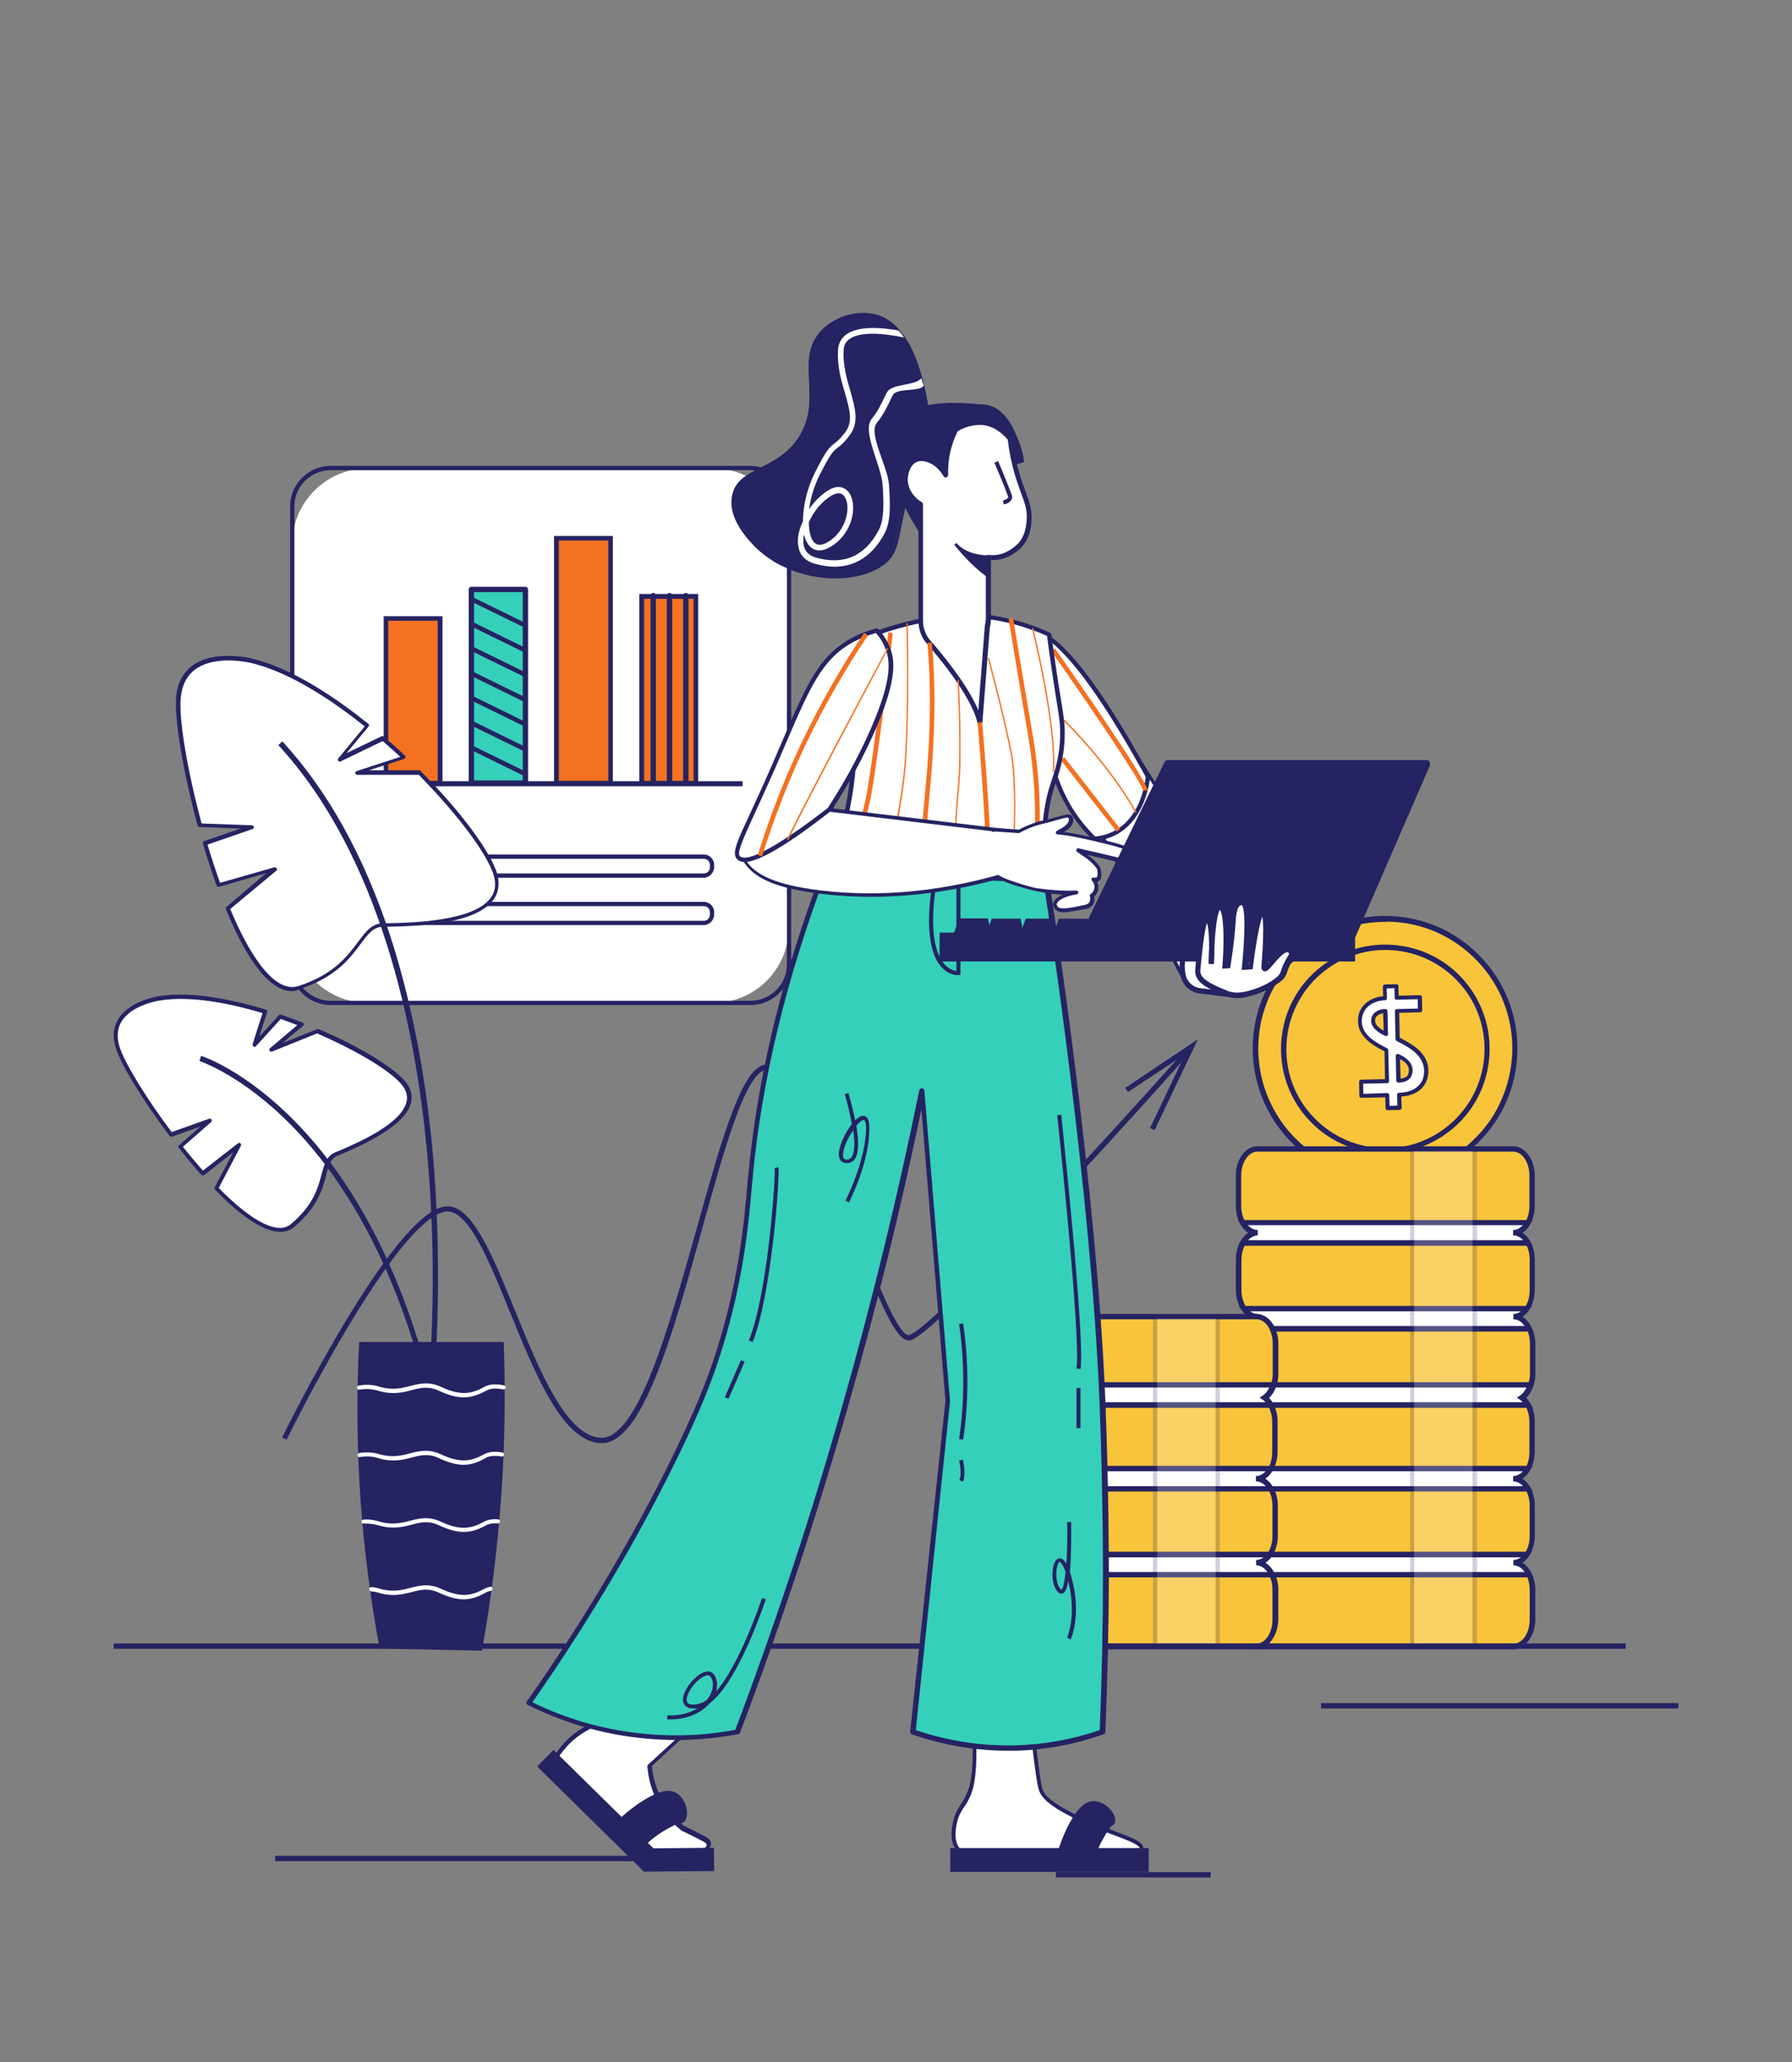 <?xml version="1.0" encoding="utf-8"?>
<!-- Generator: Adobe Illustrator 25.4.1, SVG Export Plug-In . SVG Version: 6.00 Build 0)  -->
<svg version="1.1" id="Layer_1" xmlns="http://www.w3.org/2000/svg" xmlns:xlink="http://www.w3.org/1999/xlink" x="0px" y="0px"
	 viewBox="0 0 670.2 771" style="enable-background:new 0 0 670.2 771;" xml:space="preserve">
<rect x="0" y="0" width="670.2" height="771" fill="#808080" stroke="none"/>
<style type="text/css">
	.st0{fill:#252362;}
	.st1{fill:#F8C43A;}
	.st2{fill:#FFFFFF;}
	.st3{opacity:0.22;}
	.st4{opacity:0.29;}
	.st5{fill:#F47121;}
	.st6{fill:#35D0BA;}
</style>
<g>
	<g id="background">
		<g>
			<g>
				<g>
					<path class="st0" d="M225.1,539.6c-0.1,0-0.1,0-0.2,0c-14.3-0.3-24.4-25-34.1-48.8c-8.1-19.9-15.7-38.6-24-37.8
						c-5.3,0.6-15.9,8.5-36.7,43.2c-12.5,20.9-22.8,41.9-22.9,42.1l-1.7-0.8c1.7-3.4,41.6-84.3,61.1-86.4c9.7-1,17.3,17.5,26,38.9
						c9,22.2,19.3,47.4,32.3,47.6h0.1c6,0,12.2-8.1,18.8-24.8c6-15.1,11.5-34.8,16.9-53.9c8.5-30.5,15.9-56.9,24-60.4
						c1.5-0.6,3-0.6,4.6,0.1c9.7,4.1,20.3,32.2,30.6,59.3c4.3,11.4,8.4,22.2,12,29.9c5.1,10.9,7.3,11.6,8.1,11.4
						c8.6-2.3,71-70.4,102.8-106l1.4,1.3c-3.6,4.2-92.3,103.5-103.6,106.6c-5.4,1.5-11.7-14.4-22.4-42.5
						c-9.7-25.5-20.6-54.4-29.6-58.2c-1.1-0.5-2.1-0.5-3.1-0.1c-7.3,3.1-14.9,30.3-22.9,59.2C251.6,498.9,240.3,539.6,225.1,539.6z"
						/>
				</g>
			</g>
			<g>
				<g>
					<polygon class="st0" points="431.8,422.6 430.1,421.8 443.3,394.1 421.9,408.3 420.8,406.8 448,388.6 					"/>
				</g>
			</g>
		</g>
		<g>
			<g>
				<g>
					<g>
						<g>
							<g>
								<path class="st1" d="M566.6,393.1c-0.1,7.1-1.8,13.8-4.7,19.9c-1.4,3-3.2,5.8-5.1,8.5c-1.9,2.6-4.1,4.9-6.5,7
									c-3.1,2.8-6.6,5.1-10.3,7c-5.9,3-12.5,4.8-19.5,5.1c-1.1,0.1-2.1,0.1-3.2,0c-6.6-0.1-12.9-1.6-18.7-4.1
									c-3.2-1.4-6.3-3.2-9.1-5.3c-12.3-9-20.1-23.6-19.8-40c0.1-5.2,1-10.1,2.6-14.7c2.2-6.5,5.8-12.4,10.3-17.3c0,0,0,0,0.1-0.1
									c2.8-3,6-5.7,9.6-8c5.4-3.4,11.6-5.8,18.1-6.9c2.8-0.5,5.8-0.7,8.8-0.6C545.8,344.2,567.1,366.3,566.6,393.1z"/>
							</g>
							<g>
								<path class="st0" d="M518.1,441.7c-0.3,0-0.6,0-0.9,0c-6.6-0.1-13-1.5-19.1-4.2c-3.3-1.4-6.4-3.2-9.3-5.4
									c-13-9.5-20.5-24.8-20.3-40.9c0.1-5.2,1-10.2,2.6-15.1c2.2-6.6,5.8-12.5,10.5-17.7l0.1-0.1c2.9-3.1,6.2-5.8,9.8-8.1
									c5.7-3.6,11.9-6,18.5-7.1c2.9-0.5,5.9-0.7,8.9-0.6c13.2,0.2,25.6,5.6,34.7,15.1c9.2,9.5,14.1,22,13.9,35.3
									c-0.1,7.1-1.7,13.9-4.7,20.3c-1.4,3-3.2,6-5.2,8.6s-4.2,5-6.7,7.2c-3.2,2.8-6.8,5.3-10.6,7.2c-6.2,3.1-12.9,4.9-19.9,5.2
									C519.7,441.7,518.9,441.7,518.1,441.7z M518.1,344.7c-2.6,0-5.2,0.2-7.7,0.6c-6.3,1-12.3,3.3-17.8,6.8
									c-3.4,2.2-6.6,4.8-9.4,7.8l0,0c-4.6,4.9-8,10.6-10.1,16.9c-1.6,4.6-2.4,9.5-2.5,14.4c-0.3,15.4,7,30.1,19.4,39.2
									c2.8,2,5.8,3.8,8.9,5.1c5.8,2.5,11.9,3.9,18.3,4c1.1,0,2.1,0,3.2,0c6.7-0.3,13.1-2,19.1-5c3.7-1.8,7.1-4.2,10.1-6.9
									c2.3-2.1,4.5-4.4,6.4-6.9c2-2.6,3.7-5.4,5-8.3c2.9-6.1,4.4-12.7,4.6-19.5c0.2-12.7-4.5-24.7-13.3-33.8
									c-8.8-9.1-20.6-14.3-33.3-14.5C518.7,344.7,518.4,344.7,518.1,344.7z"/>
							</g>
						</g>
					</g>
				</g>
			</g>
			<g>
				<g>
					<g>
						<g>
							<g>
								<ellipse class="st1" cx="518" cy="392.2" rx="38" ry="38"/>
							</g>
							<g>
								<path class="st0" d="M518.1,431.2c-0.2,0-0.5,0-0.7,0c-10.4-0.2-20.2-4.4-27.4-11.9s-11.1-17.4-10.9-27.8
									c0.2-10.4,4.4-20.2,11.9-27.4c7.5-7.2,17.4-11.1,27.8-10.9c10.4,0.2,20.2,4.4,27.4,11.9s11.1,17.4,10.9,27.8h-1h1
									c-0.2,10.4-4.4,20.2-11.9,27.4C537.9,427.3,528.3,431.2,518.1,431.2z M518.1,355.2c-9.6,0-18.7,3.7-25.7,10.4
									c-7.1,6.9-11.1,16.1-11.3,26s3.5,19.3,10.4,26.4s16.1,11.1,26,11.3c9.9,0.2,19.2-3.5,26.4-10.4c7.1-6.9,11.1-16.1,11.3-26
									s-3.5-19.3-10.4-26.4s-16.1-11.1-26-11.3C518.6,355.2,518.3,355.2,518.1,355.2z"/>
							</g>
						</g>
					</g>
				</g>
			</g>
		</g>
		<g>
			<g>
				<path class="st2" d="M266.7,375h-129c-15.7,0-28.4-12.7-28.4-28.4V203.5c0-15.7,12.7-28.4,28.4-28.4h128.9
					c15.7,0,28.4,12.7,28.4,28.4v143.1C295.1,362.3,282.4,375,266.7,375z"/>
			</g>
			<g>
				<path class="st0" d="M280.7,375.8h-157c-8.4,0-15.2-6.8-15.2-15.2V189.4c0-8.4,6.8-15.2,15.2-15.2h157c8.4,0,15.2,6.8,15.2,15.2
					v171.2C295.9,369,289.1,375.8,280.7,375.8z M123.7,175.8c-7.5,0-13.6,6.1-13.6,13.6v171.2c0,7.5,6.1,13.6,13.6,13.6h157
					c7.5,0,13.6-6.1,13.6-13.6V189.4c0-7.5-6.1-13.6-13.6-13.6L123.7,175.8L123.7,175.8z"/>
			</g>
		</g>
		<g>
			<g>
				<g>
					<g>
						<path class="st1" d="M573,439.7V451c0,2.4-0.6,4.5-1.5,6.3c-1.3,2.3-3.3,3.8-5.6,3.8h-95.6c-2.3,0-4.3-1.5-5.6-3.8
							c-1-1.7-1.6-3.9-1.6-6.3v-11.3c0-5.5,3.2-10,7.1-10h95.6C569.8,429.6,573,434.1,573,439.7z"/>
					</g>
					<g>
						<path class="st0" d="M565.9,462h-95.6c-2.6,0-4.9-1.6-6.4-4.3c-1.1-1.9-1.7-4.3-1.7-6.8v-11.3c0-6.1,3.6-11,8.1-11h95.6
							c4.5,0,8.1,5,8.1,11v11.3c0,2.5-0.6,4.8-1.7,6.8C570.8,460.4,568.4,462,565.9,462z M470.3,430.6c-3.4,0-6.1,4-6.1,9v11.3
							c0,2.1,0.5,4.1,1.4,5.8c1.2,2.1,2.9,3.3,4.7,3.3h95.6c1.8,0,3.5-1.2,4.7-3.3c0.9-1.6,1.4-3.7,1.4-5.8v-11.3c0-5-2.7-9-6.1-9
							H470.3z"/>
					</g>
				</g>
			</g>
			<g>
				<g>
					<g>
						<path class="st1" d="M573.1,471v11.3c0,2.7-0.8,5.2-2,7c-1.3,1.9-3.1,3-5.1,3h-95.6c-2,0-3.8-1.2-5.1-3c-1.2-1.8-2-4.3-2-7
							V471c0-2.4,0.6-4.5,1.6-6.3c1.3-2.3,3.3-3.8,5.6-3.8h95.6c2.3,0,4.3,1.5,5.6,3.8C572.5,466.5,573.1,468.6,573.1,471z"/>
					</g>
					<g>
						<path class="st0" d="M565.9,493.3h-95.6c-2.3,0-4.4-1.3-5.9-3.5c-1.4-2-2.2-4.7-2.2-7.6V471c0-2.5,0.6-4.8,1.7-6.8
							c1.5-2.7,3.9-4.3,6.4-4.3h95.6c2.6,0,4.9,1.6,6.4,4.3c1.1,1.9,1.7,4.3,1.7,6.8v11.3c0,2.8-0.8,5.5-2.2,7.6
							C570.3,492.1,568.2,493.3,565.9,493.3z M470.4,462c-1.8,0-3.5,1.2-4.7,3.3c-0.9,1.6-1.4,3.7-1.4,5.8v11.3
							c0,2.4,0.7,4.7,1.8,6.4c1.2,1.7,2.7,2.6,4.3,2.6H566c1.6,0,3.1-0.9,4.3-2.6s1.8-4,1.8-6.4V471c0-2.1-0.5-4.1-1.4-5.8
							c-1.2-2.1-2.9-3.3-4.7-3.3L470.4,462L470.4,462z"/>
					</g>
				</g>
			</g>
			<g>
				<g>
					<g>
						<path class="st1" d="M573.1,502.4v11.3c0,1.5-0.2,2.9-0.6,4.1c-0.7,2.1-1.9,3.8-3.3,4.9c-1,0.7-2,1-3.2,1h-95.6
							c-1.2,0-2.3-0.4-3.2-1.1c-1.4-1-2.6-2.7-3.3-4.8c-0.4-1.3-0.6-2.7-0.6-4.1v-11.3c0-2,0.4-3.9,1.2-5.5c1.3-2.7,3.5-4.5,5.9-4.5
							H566c2.5,0,4.7,1.8,5.9,4.5C572.6,498.4,573.1,500.3,573.1,502.4z"/>
					</g>
					<g>
						<path class="st0" d="M565.9,524.7h-95.6c-1.3,0-2.6-0.4-3.8-1.3c-1.6-1.2-2.9-3.1-3.6-5.3c-0.5-1.4-0.7-2.9-0.7-4.4v-11.3
							c0-2.1,0.4-4.2,1.3-5.9c1.5-3.2,4.1-5.1,6.9-5.1H566c2.8,0,5.4,1.9,6.9,5.1c0.8,1.8,1.3,3.8,1.3,5.9v11.3c0,1.5-0.2,3-0.7,4.4
							c-0.7,2.3-2.1,4.2-3.7,5.4C568.5,524.3,567.2,524.7,565.9,524.7z M470.4,493.3c-2,0-3.9,1.5-5,3.9c-0.7,1.5-1.1,3.3-1.1,5.1
							v11.3c0,1.3,0.2,2.6,0.6,3.8c0.6,1.9,1.6,3.4,2.9,4.3c0.8,0.6,1.7,0.9,2.6,0.9H566c0.9,0,1.8-0.3,2.6-0.9
							c1.3-0.9,2.3-2.4,3-4.3c0.4-1.2,0.6-2.5,0.6-3.8v-11.3c0-1.8-0.4-3.6-1.1-5.1c-1.2-2.5-3-3.9-5-3.9H470.4z"/>
					</g>
				</g>
			</g>
			<g>
				<g>
					<g>
						<path class="st2" d="M470.4,461L470.4,461c-2.3,0-4.3-1.5-5.6-3.8h106.7c-1.3,2.3-3.3,3.8-5.6,3.8h0.1c2.3,0,4.3,1.5,5.6,3.8
							H464.8C466.1,462.5,468.1,461,470.4,461z"/>
					</g>
					<g>
						<path class="st0" d="M573.2,465.8H463.1l0.9-1.5c0.8-1.4,1.8-2.5,3-3.3c-1.2-0.7-2.2-1.9-3.1-3.3l-0.9-1.5h110.2l-0.9,1.5
							c-0.8,1.4-1.8,2.5-3,3.3c1.2,0.7,2.2,1.9,3.1,3.3L573.2,465.8z M466.8,463.7h102.8c-1-1.1-2.3-1.8-3.6-1.8h-0.1v-2
							c1.3,0,2.6-0.6,3.6-1.8H466.7c1,1.1,2.3,1.8,3.6,1.8h0.1v2C469.1,462,467.8,462.6,466.8,463.7z"/>
					</g>
				</g>
			</g>
			<g>
				<g>
					<g>
						<path class="st2" d="M470.4,492.3c-2,0-3.8-1.2-5.1-3h105.8c-1.3,1.9-3.1,3-5.1,3c2.5,0,4.7,1.8,5.9,4.5H464.4
							C465.7,494.1,467.9,492.3,470.4,492.3z"/>
					</g>
					<g>
						<path class="st0" d="M573.5,497.9H462.8l0.7-1.4c0.9-1.8,2.1-3.2,3.4-4.1c-0.9-0.6-1.8-1.4-2.5-2.5l-1.1-1.6h109.6l-1.1,1.6
							c-0.7,1.1-1.6,1.9-2.5,2.5c1.4,0.9,2.6,2.3,3.4,4.1L573.5,497.9z M466.2,495.8h104c-1.1-1.6-2.6-2.5-4.2-2.5v-2
							c1,0,1.9-0.4,2.8-1H467.6c0.9,0.7,1.8,1,2.8,1v2C468.8,493.3,467.3,494.3,466.2,495.8z"/>
					</g>
				</g>
			</g>
			<g>
				<g>
					<g>
						<path class="st1" d="M573,531.6v11.3c0,2.4-0.6,4.5-1.6,6.3c-1.3,2.3-3.3,3.8-5.6,3.8h-95.6c-2.3,0-4.3-1.5-5.6-3.8
							c-1-1.7-1.6-3.9-1.6-6.3v-11.3c0-2.4,0.6-4.5,1.6-6.3c0.6-1.1,1.5-2.1,2.4-2.7c1-0.7,2-1,3.2-1h95.6c1.2,0,2.3,0.4,3.2,1.1
							c0.9,0.7,1.7,1.6,2.3,2.7C572.4,527.1,573,529.2,573,531.6z"/>
					</g>
					<g>
						<path class="st0" d="M565.9,553.9h-95.6c-2.6,0-4.9-1.6-6.4-4.3c-1.1-1.9-1.7-4.3-1.7-6.8v-11.3c0-2.5,0.6-4.8,1.7-6.8
							c0.7-1.3,1.7-2.3,2.7-3.1c1.1-0.8,2.4-1.2,3.7-1.2h95.6c1.3,0,2.6,0.4,3.8,1.3c1,0.7,1.9,1.8,2.6,3c1.1,1.9,1.7,4.3,1.7,6.8
							v11.3c0,2.5-0.6,4.8-1.7,6.8C570.8,552.4,568.4,553.9,565.9,553.9z M470.3,522.6c-0.9,0-1.8,0.3-2.6,0.9
							c-0.8,0.6-1.5,1.4-2.1,2.4c-0.9,1.6-1.4,3.7-1.4,5.8V543c0,2.1,0.5,4.1,1.4,5.8c1.2,2.1,2.9,3.3,4.7,3.3h95.6
							c1.8,0,3.5-1.2,4.7-3.3c0.9-1.6,1.4-3.7,1.4-5.8v-11.3c0-2.1-0.5-4.1-1.4-5.8c-0.6-1-1.3-1.8-2.1-2.4
							c-0.8-0.6-1.7-0.9-2.6-0.9H470.3z"/>
					</g>
				</g>
			</g>
			<g>
				<g>
					<g>
						<path class="st1" d="M573.1,563v11.3c0,2.7-0.8,5.2-2,7c-1.3,1.9-3.1,3-5.1,3h-95.6c-2,0-3.8-1.2-5.1-3c-1.2-1.8-2-4.3-2-7
							V563c0-2.4,0.6-4.5,1.6-6.3c1.3-2.3,3.3-3.8,5.6-3.8h95.6c2.3,0,4.3,1.5,5.6,3.8C572.5,558.4,573.1,560.6,573.1,563z"/>
					</g>
					<g>
						<path class="st0" d="M565.9,585.3h-95.6c-2.3,0-4.4-1.3-5.9-3.5c-1.4-2.1-2.2-4.7-2.2-7.6V563c0-2.5,0.6-4.8,1.7-6.8
							c1.5-2.7,3.9-4.3,6.4-4.3h95.6c2.6,0,4.9,1.6,6.4,4.3c1.1,1.9,1.7,4.3,1.7,6.8v11.3c0,2.8-0.8,5.5-2.2,7.6
							C570.3,584.1,568.2,585.3,565.9,585.3z M470.4,553.9c-1.8,0-3.5,1.2-4.7,3.3c-0.9,1.6-1.4,3.7-1.4,5.8v11.3
							c0,2.4,0.7,4.7,1.8,6.4c1.2,1.7,2.7,2.6,4.3,2.6H566c1.6,0,3.1-0.9,4.3-2.6c1.2-1.7,1.8-4,1.8-6.4V563c0-2.1-0.5-4.1-1.4-5.8
							c-1.2-2.1-2.9-3.3-4.7-3.3H470.4z"/>
					</g>
				</g>
			</g>
			<g>
				<g>
					<g>
						<path class="st1" d="M573.1,594.3v11.3c0,5.5-3.2,10-7.1,10h-95.6c-3.9,0-7.1-4.5-7.1-10v-11.3c0-2,0.4-3.9,1.2-5.5
							c1.3-2.7,3.5-4.5,5.9-4.5H566c2.5,0,4.7,1.8,5.9,4.5C572.6,590.4,573.1,592.3,573.1,594.3z"/>
					</g>
					<g>
						<path class="st0" d="M565.9,616.7h-95.6c-4.5,0-8.1-5-8.1-11v-11.3c0-2.1,0.4-4.2,1.3-5.9c1.5-3.2,4.1-5.1,6.9-5.1H566
							c2.8,0,5.4,1.9,6.9,5.1c0.8,1.8,1.3,3.8,1.3,5.9v11.3C574.1,611.7,570.4,616.7,565.9,616.7z M470.4,585.3c-2,0-3.9,1.5-5,3.9
							c-0.7,1.5-1.1,3.3-1.1,5.1v11.3c0,5,2.7,9,6.1,9H566c3.4,0,6.1-4,6.1-9v-11.3c0-1.8-0.4-3.6-1.1-5.1c-1.2-2.5-3-3.9-5-3.9
							H470.4z"/>
					</g>
				</g>
			</g>
			<g>
				<g>
					<g>
						<path class="st2" d="M470.4,552.9L470.4,552.9c-2.3,0-4.3-1.5-5.6-3.8h106.7c-1.3,2.3-3.3,3.8-5.6,3.8h0.1
							c2.3,0,4.3,1.5,5.6,3.8H464.8C466.1,554.4,468.1,552.9,470.4,552.9z"/>
					</g>
					<g>
						<path class="st0" d="M573.2,557.7H463.1l0.9-1.5c0.8-1.4,1.8-2.5,3-3.3c-1.2-0.7-2.2-1.9-3.1-3.3l-0.9-1.5h110.2l-0.9,1.5
							c-0.8,1.4-1.8,2.5-3,3.3c1.2,0.7,2.2,1.9,3.1,3.3L573.2,557.7z M466.8,555.7h102.8c-1-1.1-2.3-1.8-3.6-1.8h-0.1v-2
							c1.3,0,2.6-0.6,3.6-1.8H466.7c1,1.1,2.3,1.8,3.6,1.8h0.1v2C469.1,553.9,467.8,554.6,466.8,555.7z"/>
					</g>
				</g>
			</g>
			<g>
				<g>
					<g>
						<path class="st2" d="M571.4,525.4H464.7c0.6-1.1,1.5-2.1,2.4-2.7c-1.4-1-2.6-2.7-3.3-4.8h108.5c-0.7,2.1-1.9,3.8-3.3,4.9
							C570,523.3,570.8,524.2,571.4,525.4z"/>
					</g>
					<g>
						<path class="st0" d="M573.2,526.4H463l0.9-1.5c0.5-0.9,1.1-1.6,1.7-2.3c-1.2-1.1-2.1-2.7-2.7-4.5l-0.4-1.3h111.3l-0.4,1.3
							c-0.6,1.8-1.5,3.4-2.7,4.6c0.6,0.6,1.2,1.4,1.7,2.2L573.2,526.4z M466.7,524.3h102.8c-0.3-0.3-0.6-0.6-1-0.9l-1.2-0.8l1.2-0.8
							c1-0.7,1.8-1.7,2.4-3H465.4c0.6,1.3,1.4,2.3,2.4,3l1.2,0.8l-1.2,0.8C467.4,523.7,467,524,466.7,524.3z"/>
					</g>
				</g>
			</g>
			<g>
				<g>
					<g>
						<path class="st2" d="M470.4,584.3c-2,0-3.8-1.2-5.1-3h105.8c-1.3,1.9-3.1,3-5.1,3c2.5,0,4.7,1.8,5.9,4.5H464.4
							C465.7,586.1,467.9,584.3,470.4,584.3z"/>
					</g>
					<g>
						<path class="st0" d="M571.9,589.8H462.8l0.7-1.4c0.9-1.8,2.1-3.2,3.4-4.1c-0.9-0.6-1.8-1.4-2.5-2.5l-1.1-1.6h109.6l-1.1,1.6
							c-0.7,1.1-1.6,1.9-2.5,2.5c1.4,0.9,2.6,2.3,3.4,4.1l0.7,1.4H571.9z M466.2,587.8h104c-1.1-1.6-2.6-2.5-4.2-2.5v-2
							c1,0,1.9-0.4,2.8-1H467.6c0.9,0.7,1.8,1,2.8,1v2C468.8,585.3,467.3,586.2,466.2,587.8z"/>
					</g>
				</g>
			</g>
			<g class="st3">
				<g>
					<rect x="528.1" y="429.6" class="st2" width="23.4" height="186"/>
				</g>
				<g>
					<path class="st0" d="M551.6,616.4h-23.4c-0.4,0-0.8-0.3-0.8-0.8v-186c0-0.4,0.3-0.8,0.8-0.8h23.4c0.4,0,0.8,0.4,0.8,0.8v186
						C552.3,616.1,552,616.4,551.6,616.4z M528.9,614.9h21.8V430.4h-21.8V614.9z"/>
				</g>
			</g>
		</g>
		<g>
			<g>
				<g>
					<g>
						<path class="st1" d="M476.9,502.4v11.3c0,1.5-0.2,2.9-0.6,4.1c-0.7,2.1-1.9,3.8-3.3,4.9c-0.9,0.7-2,1-3.2,1h-95.6
							c-1.2,0-2.3-0.4-3.2-1.1c-1.4-1-2.6-2.7-3.3-4.8c-0.4-1.3-0.6-2.7-0.6-4.1v-11.3c0-2,0.4-3.9,1.2-5.5c1.3-2.7,3.5-4.5,5.9-4.5
							h95.6c2.5,0,4.7,1.8,5.9,4.5C476.4,498.4,476.9,500.3,476.9,502.4z"/>
					</g>
					<g>
						<path class="st0" d="M469.8,524.7h-95.6c-1.3,0-2.6-0.4-3.8-1.3c-1.6-1.2-2.9-3.1-3.6-5.3c-0.4-1.4-0.7-2.9-0.7-4.4v-11.3
							c0-2.1,0.4-4.2,1.3-6c1.5-3.2,4.1-5.1,6.9-5.1h95.6c2.8,0,5.4,1.9,6.9,5.1c0.8,1.8,1.3,3.8,1.3,6v11.3c0,1.5-0.2,3-0.7,4.4
							c-0.7,2.3-2.1,4.2-3.7,5.4C472.4,524.3,471.1,524.7,469.8,524.7z M374.2,493.3c-2,0-3.9,1.5-5,3.9c-0.7,1.5-1.1,3.3-1.1,5.1
							v11.3c0,1.3,0.2,2.6,0.6,3.8c0.6,1.9,1.6,3.4,2.9,4.3c0.8,0.6,1.7,0.9,2.6,0.9h95.6c0.9,0,1.8-0.3,2.6-0.9
							c1.3-0.9,2.3-2.4,3-4.3c0.4-1.2,0.6-2.5,0.6-3.8v-11.3c0-1.8-0.4-3.6-1.1-5.1c-1.1-2.5-3-3.9-5-3.9H374.2z"/>
					</g>
				</g>
			</g>
			<g>
				<g>
					<g>
						<path class="st1" d="M476.8,531.6v11.3c0,2.4-0.6,4.5-1.6,6.3c-1.3,2.3-3.3,3.8-5.6,3.8H374c-2.3,0-4.3-1.5-5.6-3.8
							c-1-1.7-1.6-3.9-1.6-6.3v-11.3c0-2.4,0.6-4.5,1.6-6.3c0.6-1.1,1.5-2.1,2.4-2.7c1-0.7,2-1,3.2-1h95.6c1.2,0,2.3,0.4,3.2,1.1
							c0.9,0.7,1.7,1.6,2.3,2.7C476.2,527.1,476.8,529.2,476.8,531.6z"/>
					</g>
					<g>
						<path class="st0" d="M469.7,553.9h-95.6c-2.6,0-4.9-1.6-6.4-4.3c-1.1-1.9-1.7-4.3-1.7-6.8v-11.3c0-2.5,0.6-4.8,1.7-6.8
							c0.7-1.3,1.7-2.3,2.7-3.1c1.1-0.8,2.4-1.2,3.7-1.2h95.6c1.3,0,2.6,0.4,3.8,1.3c1,0.7,1.9,1.8,2.6,3c1.1,1.9,1.7,4.3,1.7,6.8
							v11.3c0,2.5-0.6,4.8-1.7,6.8C474.6,552.4,472.2,553.9,469.7,553.9z M374.1,522.6c-0.9,0-1.8,0.3-2.6,0.9
							c-0.8,0.6-1.5,1.4-2.1,2.4c-0.9,1.6-1.4,3.7-1.4,5.8V543c0,2.1,0.5,4.1,1.4,5.8c1.2,2.1,2.9,3.3,4.7,3.3h95.6
							c1.8,0,3.5-1.2,4.7-3.3c0.9-1.6,1.4-3.7,1.4-5.8v-11.3c0-2.1-0.5-4.1-1.4-5.8c-0.6-1-1.3-1.8-2.1-2.4
							c-0.8-0.6-1.7-0.9-2.6-0.9H374.1z"/>
					</g>
				</g>
			</g>
			<g>
				<g>
					<g>
						<path class="st1" d="M476.9,563v11.3c0,2.7-0.8,5.2-2,7c-1.3,1.9-3.1,3-5.1,3h-95.6c-2,0-3.8-1.2-5.1-3c-1.2-1.8-2-4.3-2-7
							V563c0-2.4,0.6-4.5,1.6-6.3c1.3-2.3,3.3-3.8,5.6-3.8h95.6c2.3,0,4.3,1.5,5.6,3.8C476.3,558.4,476.9,560.6,476.9,563z"/>
					</g>
					<g>
						<path class="st0" d="M469.8,585.3h-95.6c-2.3,0-4.4-1.3-5.9-3.5c-1.4-2.1-2.2-4.7-2.2-7.6V563c0-2.5,0.6-4.8,1.7-6.8
							c1.5-2.7,3.9-4.3,6.4-4.3h95.6c2.6,0,4.9,1.6,6.4,4.3c1.1,1.9,1.7,4.3,1.7,6.8v11.3c0,2.8-0.8,5.5-2.2,7.6
							C474.2,584.1,472,585.3,469.8,585.3z M374.2,553.9c-1.8,0-3.5,1.2-4.7,3.3c-0.9,1.6-1.4,3.7-1.4,5.8v11.3
							c0,2.4,0.7,4.7,1.8,6.4c1.2,1.7,2.7,2.6,4.3,2.6h95.6c1.6,0,3.1-0.9,4.3-2.6c1.2-1.7,1.8-4,1.8-6.4V563c0-2.1-0.5-4.1-1.4-5.8
							c-1.2-2.1-2.9-3.3-4.7-3.3H374.2z"/>
					</g>
				</g>
			</g>
			<g>
				<g>
					<g>
						<path class="st1" d="M476.9,594.3v11.3c0,5.5-3.2,10-7.1,10h-95.6c-3.9,0-7.1-4.5-7.1-10v-11.3c0-2,0.4-3.9,1.2-5.5
							c1.3-2.7,3.5-4.5,5.9-4.5h95.6c2.5,0,4.7,1.8,5.9,4.5C476.4,590.4,476.9,592.3,476.9,594.3z"/>
					</g>
					<g>
						<path class="st0" d="M469.8,616.7h-95.6c-4.5,0-8.1-5-8.1-11v-11.3c0-2.1,0.4-4.2,1.3-5.9c1.5-3.2,4.1-5.1,6.9-5.1h95.6
							c2.8,0,5.4,1.9,6.9,5.1c0.8,1.8,1.3,3.8,1.3,5.9v11.3C477.9,611.7,474.2,616.7,469.8,616.7z M374.2,585.3c-2,0-3.9,1.5-5,3.9
							c-0.7,1.5-1.1,3.3-1.1,5.1v11.3c0,5,2.7,9,6.1,9h95.6c3.4,0,6.1-4,6.1-9v-11.3c0-1.8-0.4-3.6-1.1-5.1c-1.2-2.5-3-3.9-5-3.9
							H374.2z"/>
					</g>
				</g>
			</g>
			<g>
				<g>
					<g>
						<path class="st2" d="M374.2,552.9L374.2,552.9c-2.3,0-4.3-1.5-5.6-3.8h106.7c-1.3,2.3-3.3,3.8-5.6,3.8h0.1
							c2.3,0,4.3,1.5,5.6,3.8H368.6C369.9,554.4,371.9,552.9,374.2,552.9z"/>
					</g>
					<g>
						<path class="st0" d="M477.1,557.7H366.9l0.9-1.5c0.8-1.4,1.8-2.5,3-3.3c-1.2-0.7-2.2-1.9-3.1-3.3l-0.9-1.5H477l-0.9,1.5
							c-0.8,1.4-1.8,2.5-3,3.3c1.2,0.7,2.2,1.9,3.1,3.3L477.1,557.7z M370.6,555.7h102.8c-1-1.1-2.3-1.8-3.6-1.8h-0.1v-2
							c1.3,0,2.6-0.6,3.6-1.8H370.5c1,1.1,2.3,1.8,3.6,1.8h0.1v2C372.9,553.9,371.6,554.6,370.6,555.7z"/>
					</g>
				</g>
			</g>
			<g>
				<g>
					<g>
						<path class="st2" d="M475.3,525.4H368.6c0.6-1.1,1.5-2.1,2.4-2.7c-1.4-1-2.6-2.7-3.3-4.8h108.5c-0.7,2.1-1.9,3.8-3.3,4.9
							C473.8,523.3,474.6,524.2,475.3,525.4z"/>
					</g>
					<g>
						<path class="st0" d="M477,526.4H366.8l0.9-1.5c0.5-0.9,1.1-1.6,1.7-2.3c-1.2-1.1-2.1-2.7-2.7-4.5l-0.4-1.3h111.3l-0.4,1.3
							c-0.6,1.8-1.5,3.4-2.7,4.6c0.6,0.6,1.2,1.4,1.7,2.2L477,526.4z M370.5,524.3h102.8c-0.3-0.3-0.6-0.6-1-0.9l-1.2-0.8l1.2-0.8
							c1-0.7,1.8-1.7,2.4-3H369.2c0.6,1.3,1.4,2.3,2.4,3l1.2,0.8l-1.2,0.8C371.2,523.7,370.8,524,370.5,524.3z"/>
					</g>
				</g>
			</g>
			<g>
				<g>
					<g>
						<path class="st2" d="M374.2,584.3c-2,0-3.8-1.2-5.1-3h105.8c-1.3,1.9-3.1,3-5.1,3c2.5,0,4.7,1.8,5.9,4.5H368.2
							C369.5,586.1,371.7,584.3,374.2,584.3z"/>
					</g>
					<g>
						<path class="st0" d="M475.7,589.8h-109l0.7-1.4c0.9-1.8,2.1-3.2,3.4-4.1c-0.9-0.6-1.8-1.4-2.5-2.5l-1.1-1.6h109.6l-1.1,1.6
							c-0.7,1.1-1.6,1.9-2.5,2.5c1.4,0.9,2.6,2.3,3.4,4.1l0.7,1.4H475.7z M370,587.8h104c-1.1-1.6-2.6-2.5-4.2-2.5v-2
							c1,0,1.9-0.4,2.8-1H371.4c0.9,0.7,1.8,1,2.8,1v2C372.6,585.3,371.1,586.2,370,587.8z"/>
					</g>
				</g>
			</g>
			<g class="st4">
				<g>
					<rect x="388.1" y="492.3" class="st5" width="22.1" height="123.3"/>
				</g>
				<g>
					<path class="st0" d="M411.3,616.7h-24.2V491.3h24.2V616.7z M389.1,614.6h20.1V493.3h-20.1V614.6z"/>
				</g>
			</g>
			<g class="st3">
				<g>
					<rect x="432" y="492.3" class="st2" width="23.4" height="123.3"/>
				</g>
				<g>
					<path class="st0" d="M455.4,616.4H432c-0.4,0-0.8-0.4-0.8-0.8V492.3c0-0.4,0.3-0.8,0.8-0.8h23.4c0.4,0,0.8,0.4,0.8,0.8v123.3
						C456.2,616.1,455.8,616.4,455.4,616.4z M432.7,614.9h21.9V493.1h-21.8v121.8H432.7z"/>
				</g>
			</g>
		</g>
		<g>
			<g>
				<rect x="42.5" y="614.5" class="st0" width="565.5" height="2"/>
			</g>
		</g>
		<g>
			<g>
				<rect x="494.1" y="636.8" class="st0" width="133.6" height="2"/>
			</g>
		</g>
		<g>
			<g>
				<rect x="102.9" y="693.9" class="st0" width="135.3" height="2"/>
			</g>
		</g>
		<g>
			<g>
				<rect x="394.9" y="700" class="st0" width="57.9" height="2"/>
			</g>
		</g>
		<g id="bitcoin_4">
		</g>
		<g>
			<g>
				<g>
					<rect x="144.4" y="231.2" class="st5" width="20.2" height="61.6"/>
				</g>
				<g>
					<path class="st0" d="M165.5,293.7h-22v-63.3h22V293.7z M145.2,292h18.5v-59.9h-18.5V292z"/>
				</g>
			</g>
			<g>
				<g>
					<rect x="176.2" y="220.4" class="st6" width="20.2" height="72.4"/>
				</g>
				<g>
					<path class="st0" d="M196.5,293.8h-20.2c-0.6,0-1-0.5-1-1v-72.4c0-0.6,0.5-1,1-1h20.2c0.6,0,1,0.5,1,1v72.4
						C197.5,293.4,197.1,293.8,196.5,293.8z M177.3,291.8h18.2v-70.4h-18.2V291.8z"/>
				</g>
			</g>
			<g>
				<g>
					<rect x="208.1" y="201.2" class="st5" width="20.2" height="91.6"/>
				</g>
				<g>
					<path class="st0" d="M229.2,293.7h-22v-93.3h22V293.7z M209,292h18.5v-89.9H209V292z"/>
				</g>
			</g>
			<g>
				<g>
					<rect x="240" y="223" class="st5" width="20.2" height="69.9"/>
				</g>
				<g>
					<path class="st0" d="M261.1,293.7h-22v-71.6h22V293.7z M240.9,292h18.5v-68.1h-18.5V292z"/>
				</g>
			</g>
			<g>
				<g>
					
						<rect x="185.5" y="217.5" transform="matrix(0.44 -0.898 0.898 0.44 -101.086 295.594)" class="st0" width="1.7" height="22.5"/>
				</g>
			</g>
			<g>
				<g>
					
						<rect x="185.5" y="226.8" transform="matrix(0.44 -0.898 0.898 0.44 -109.39 300.825)" class="st0" width="1.7" height="22.5"/>
				</g>
			</g>
			<g>
				<g>
					
						<rect x="185.5" y="236.1" transform="matrix(0.44 -0.898 0.898 0.44 -117.721 305.907)" class="st0" width="1.7" height="22.5"/>
				</g>
			</g>
			<g>
				<g>
					
						<rect x="185.5" y="245.3" transform="matrix(0.44 -0.898 0.898 0.44 -126.005 311.199)" class="st0" width="1.7" height="22.5"/>
				</g>
			</g>
			<g>
				<g>
					
						<rect x="185.5" y="254.6" transform="matrix(0.44 -0.898 0.898 0.44 -134.338 316.271)" class="st0" width="1.7" height="22.5"/>
				</g>
			</g>
			<g>
				<g>
					
						<rect x="185.5" y="263.8" transform="matrix(0.44 -0.898 0.898 0.44 -142.619 321.571)" class="st0" width="1.7" height="22.5"/>
				</g>
			</g>
			<g>
				<g>
					
						<rect x="185.5" y="273" transform="matrix(0.44 -0.898 0.898 0.44 -150.939 326.708)" class="st0" width="1.7" height="22.5"/>
				</g>
			</g>
			<g>
				<g>
					<path class="st0" d="M244.3,293.8c-0.6,0-1-0.5-1-1v-70.1c0-0.6,0.5-1,1-1c0.6,0,1,0.5,1,1v70.1
						C245.3,293.4,244.9,293.8,244.3,293.8z"/>
				</g>
			</g>
			<g>
				<g>
					<path class="st0" d="M250.4,293.8c-0.6,0-1-0.5-1-1v-70.1c0-0.6,0.5-1,1-1c0.6,0,1,0.5,1,1v70.1
						C251.4,293.4,251,293.8,250.4,293.8z"/>
				</g>
			</g>
			<g>
				<g>
					<path class="st0" d="M256.5,293.8c-0.6,0-1-0.5-1-1v-70.1c0-0.6,0.5-1,1-1c0.6,0,1,0.5,1,1v70.1
						C257.5,293.4,257,293.8,256.5,293.8z"/>
				</g>
			</g>
			<g>
				<g>
					<rect x="126.9" y="292.1" class="st0" width="150.8" height="1.9"/>
				</g>
			</g>
		</g>
		<g>
			<g>
				<path class="st2" d="M262.7,327.4h-121c-2,0-3.5-1.6-3.5-3.5l0,0c0-2,1.6-3.5,3.5-3.5h121c2,0,3.5,1.6,3.5,3.5l0,0
					C266.2,325.8,264.6,327.4,262.7,327.4z"/>
			</g>
			<g>
				<path class="st0" d="M263.1,328.2H141.3c-2.1,0-3.9-1.7-3.9-3.9v-0.9c0-2.1,1.7-3.9,3.9-3.9h121.9c2.1,0,3.9,1.7,3.9,3.9v0.9
					C267,326.4,265.3,328.2,263.1,328.2z M141.3,321.1c-1.3,0-2.3,1-2.3,2.3v0.9c0,1.3,1,2.3,2.3,2.3h121.9c1.3,0,2.3-1,2.3-2.3
					v-0.9c0-1.3-1-2.3-2.3-2.3H141.3z"/>
			</g>
		</g>
		<g>
			<g>
				<path class="st2" d="M262.7,345.1h-121c-2,0-3.5-1.6-3.5-3.5l0,0c0-2,1.6-3.5,3.5-3.5h121c2,0,3.5,1.6,3.5,3.5l0,0
					C266.2,343.5,264.6,345.1,262.7,345.1z"/>
			</g>
			<g>
				<path class="st0" d="M263.1,345.9H141.3c-2.1,0-3.9-1.7-3.9-3.9v-0.9c0-2.1,1.7-3.9,3.9-3.9h121.9c2.1,0,3.9,1.7,3.9,3.9v0.9
					C267,344.2,265.3,345.9,263.1,345.9z M141.3,338.8c-1.3,0-2.3,1-2.3,2.3v0.9c0,1.3,1,2.3,2.3,2.3h121.9c1.3,0,2.3-1,2.3-2.3
					v-0.9c0-1.3-1-2.3-2.3-2.3H141.3z"/>
			</g>
		</g>
		<g>
			<g>
				<g>
					<g>
						<path class="st2" d="M143.4,345.9c-9.4,0.3-8.3,15.9-31.6,23.5c-9.4,3.1-18.8-10.8-26.6-29.7l17.5-14.9l-20.9,6
							c-1.8-5.1-3.6-10.4-5.1-15.7l17.5-6.1l-19.4-0.7c-5.6-20.5-8.8-40.1-8-47.9c2-19.7,26.8-13.7,26.8-13.7
							c13.5,3,29.2,12.6,43.8,24.4c-5.2,6.2-10.4,12.6-10.4,12.6l16.2-7.8c2.7,2.3,5.4,4.7,7.9,7.1c-8.2,2.6-17.5,5.7-17.5,5.7H157
							c13.4,13.5,23.9,27.1,27.7,35.9C193.8,346.1,152.8,345.6,143.4,345.9z"/>
					</g>
					<g>
						<path class="st0" d="M109.2,370.6c-9.9,0-18.8-16.2-24.7-30.6c-0.1-0.3,0-0.7,0.2-0.9l14.8-12.6l-17.6,5.1
							c-0.4,0.1-0.8-0.1-0.9-0.5c-1.8-4.9-3.5-10.2-5.1-15.7c-0.1-0.4,0.1-0.8,0.5-0.9l13.6-4.7l-15.4-0.6c-0.3,0-0.6-0.2-0.7-0.6
							c-5.5-20.3-8.8-40.1-8-48.2c0.5-5.2,2.7-9.2,6.3-11.7c8.1-5.7,20.9-2.7,21.4-2.6c15.7,3.5,32.6,15.3,44.1,24.5
							c0.2,0.1,0.3,0.3,0.3,0.5s0,0.4-0.2,0.6c-3.1,3.7-6.2,7.5-8.2,9.9l13.1-6.3c0.3-0.1,0.6-0.1,0.8,0.1c2.6,2.2,5.3,4.6,7.9,7.1
							c0.2,0.2,0.3,0.5,0.2,0.7c-0.1,0.3-0.3,0.5-0.5,0.6c-4.6,1.5-9.6,3.1-13.1,4.2h18.7c0.2,0,0.4,0.1,0.5,0.2
							c13.4,13.4,24.1,27.3,27.9,36.2c1.9,4.4,1.8,8.3-0.2,11.5c-6.3,9.9-29.7,10.4-39.7,10.6c-0.8,0-1.5,0-2,0l0,0
							c-3.6,0.1-5.6,2.8-8.3,6.4c-3.9,5.3-9.3,12.6-23.1,17C111.1,370.4,110.2,370.6,109.2,370.6z M86.1,339.9
							c8.8,21,17.8,31.3,25.5,28.8c13.3-4.3,18.5-11.4,22.3-16.5c2.9-3.9,5.1-6.9,9.4-7l0,0c0.6,0,1.3,0,2,0
							c8.9-0.2,32.6-0.7,38.5-9.9c1.8-2.7,1.8-6.1,0.1-10.1c-3.7-8.7-14.2-22.2-27.3-35.5h-23c-0.4,0-0.7-0.3-0.7-0.6
							c-0.1-0.4,0.2-0.7,0.5-0.8c0.1,0,8.5-2.8,16.3-5.3c-2.2-2.1-4.4-4-6.6-5.9l-15.7,7.6c-0.3,0.2-0.7,0.1-0.9-0.2
							c-0.2-0.3-0.2-0.7,0-0.9c0.1-0.1,5-6.1,9.9-12c-11.4-9.1-27.8-20.4-42.9-23.8c-0.1,0-12.6-3-20.2,2.3
							c-3.3,2.3-5.2,5.9-5.7,10.7c-0.8,7.8,2.4,27.1,7.8,47.1l18.8,0.7c0.4,0,0.7,0.3,0.7,0.6c0.1,0.4-0.2,0.7-0.5,0.8l-16.8,5.8
							c1.5,5,3.1,9.8,4.7,14.3l20.3-5.8c0.3-0.1,0.7,0.1,0.9,0.4c0.2,0.3,0.1,0.7-0.2,0.9L86.1,339.9z M143.4,345.9L143.4,345.9
							L143.4,345.9z"/>
					</g>
				</g>
				<g>
					<g>
						<path class="st2" d="M125.6,431.6c-6.9,3-1.4,14.2-16.3,26.7c-6,5-17.1-2.4-28.4-14l8.5-16.1l-13.6,10.6
							c-2.9-3.2-5.7-6.6-8.4-10l11.1-9.6L64,424.4c-10.2-13.5-18.3-27-20-32.9c-4.4-15.1,15.7-18,15.7-18c10.8-1.8,25.3,0.6,39.5,5
							c-2,6.1-4,12.3-4,12.3l9.6-10.5c2.7,0.9,5.3,1.9,7.9,2.9c-5.3,4.3-11.2,9.4-11.2,9.4l17.2-6.9c13.9,5.9,25.7,12.9,31.1,18.3
							C162.8,416.8,132.5,428.6,125.6,431.6z"/>
					</g>
					<g>
						<path class="st0" d="M104.8,460.6c-5.9,0-14.2-5.3-24.4-15.8c-0.2-0.2-0.3-0.6-0.1-0.9l6.9-13l-10.9,8.5
							c-0.3,0.2-0.8,0.2-1-0.1c-2.8-3.1-5.6-6.5-8.4-10.1c-0.3-0.3-0.2-0.8,0.1-1l8-7L64.3,425c-0.3,0.1-0.7,0-0.9-0.3
							c-10.1-13.4-18.4-27-20.2-33.2c-1.2-4-0.8-7.6,1.2-10.7c4.3-6.7,14.7-8.3,15.1-8.3c12.6-2.1,28.6,1.6,39.9,5
							c0.2,0.1,0.4,0.2,0.5,0.4c0.1,0.2,0.1,0.4,0,0.6c-1.1,3.3-2.2,6.7-2.9,9.1l7.3-8c0.2-0.2,0.5-0.3,0.8-0.2
							c2.6,0.9,5.3,1.9,8,2.9c0.2,0.1,0.4,0.3,0.5,0.6c0,0.3-0.1,0.5-0.3,0.7c-2.6,2.2-5.5,4.5-7.6,6.4l12.9-5.2
							c0.2-0.1,0.4-0.1,0.6,0c13.9,5.9,25.9,13,31.3,18.4c2.8,2.7,3.9,5.7,3.3,8.7c-1.8,9.2-18.9,16.5-26.2,19.7
							c-0.6,0.2-1.1,0.5-1.5,0.6c-2.5,1.1-3.2,3.5-4.1,7.1c-1.3,5.1-3.2,12.1-12,19.5C108.4,460.1,106.7,460.6,104.8,460.6z
							 M81.8,444.2c12.6,12.8,22.2,17.6,27,13.5c8.5-7.1,10.2-13.8,11.5-18.7c1-3.7,1.8-6.7,5-8.1c0.4-0.2,0.9-0.4,1.5-0.6
							c6.5-2.8,23.7-10.1,25.3-18.6c0.5-2.5-0.5-4.9-2.9-7.3c-5.3-5.3-17-12.1-30.6-18l-16.9,6.8c-0.3,0.1-0.7,0-0.9-0.3
							c-0.2-0.3-0.1-0.7,0.2-1c0.1,0,5.3-4.5,10.2-8.6c-2.1-0.8-4.2-1.6-6.2-2.3l-9.3,10.2c-0.2,0.3-0.6,0.3-0.9,0.1
							c-0.3-0.2-0.4-0.5-0.3-0.9c0-0.1,1.8-5.8,3.7-11.6c-11-3.3-26.4-6.7-38.5-4.7c-0.1,0-10.1,1.5-14.1,7.6c-1.7,2.6-2,5.8-1,9.4
							c1.7,5.8,9.9,19.3,19.6,32.2l14-5c0.3-0.1,0.7,0,0.9,0.3c0.2,0.3,0.1,0.7-0.2,1l-10.5,9.2c2.5,3.1,5,6.1,7.5,8.9L89,427.5
							c0.3-0.2,0.7-0.2,0.9,0c0.3,0.2,0.3,0.6,0.2,0.9L81.8,444.2z"/>
					</g>
				</g>
				<g>
					<g>
						<path class="st0" d="M162,520.9l-2-0.2c0-0.4,4.4-41.1-0.4-91.1c-4.4-46.1-17.6-109.7-55.5-151l1.5-1.4
							c17,18.5,30.5,42.8,40.2,72.3c7.7,23.6,13.1,50.5,15.9,80C166.3,479.6,162,520.5,162,520.9z"/>
					</g>
				</g>
				<g>
					<g>
						<path class="st0" d="M162,530.6c-12.5-58.9-35.7-92.2-52.9-109.7c-18.6-19-34.4-24.1-34.5-24.2l0.6-1.9
							c0.7,0.2,16.4,5.4,35.3,24.7c11.1,11.3,21,25.2,29.3,41.2c10.4,20,18.5,43.4,24.1,69.6L162,530.6z"/>
					</g>
				</g>
			</g>
			<g>
				<g>
					<g>
						<path class="st0" d="M179.8,616.7c-12.5-0.3-25-0.5-37.5-0.8c-3.2-17.1-5.7-35.7-7.1-55.7c-1.4-20.8-1.4-40.2-0.5-58
							c17.7,0,35.4,0,53.2,0c0.7,17.9,0.5,37.3-1,58C185.5,580.4,183,599.3,179.8,616.7z"/>
					</g>
					<g>
						<path class="st0" d="M180.3,617.2l-38.3-0.8l-0.1-0.4c-3.4-18.4-5.8-37.2-7.1-55.7c-1.3-19.2-1.5-38.8-0.5-58v-0.5h54.1v0.5
							c0.7,19.3,0.4,38.8-1,58c-1.4,18.8-3.7,37.8-7.1,56.5V617.2z M142.8,615.4l36.6,0.7c3.3-18.5,5.7-37.3,7-55.9
							c1.4-19,1.7-38.3,1-57.4h-52.2c-1,19.1-0.8,38.4,0.5,57.4C137.1,578.6,139.4,597.2,142.8,615.4z"/>
					</g>
				</g>
				<g>
					<g>
						<path class="st2" d="M173.4,522.5c-2.6,0-5.6-0.8-9.3-2.5c-3.8-1.8-6.8-1.1-10.2-0.2c-3.4,0.9-7.2,1.8-12.5,0.2
							c-2.3-0.7-4.7-0.8-7-0.4c-0.4,0.1-0.8-0.2-0.9-0.6c-0.1-0.4,0.2-0.8,0.6-0.9c2.6-0.5,5.2-0.4,7.8,0.4
							c4.8,1.4,8.3,0.6,11.6-0.3c3.6-0.9,6.9-1.7,11.3,0.3c8.1,3.8,12,2.4,16.5,0c1.8-1,4.2-1.1,7.2-0.5c0.4,0.1,0.7,0.5,0.6,0.9
							s-0.5,0.7-0.9,0.6c-2.7-0.5-4.7-0.4-6.2,0.4C179,521.5,176.4,522.5,173.4,522.5z"/>
					</g>
				</g>
				<g>
					<g>
						<path class="st2" d="M173.4,547.7c-2.6,0-5.6-0.8-9.3-2.5c-3.8-1.8-6.8-1.1-10.2-0.2c-3.4,0.9-7.2,1.8-12.5,0.2
							c-2.2-0.7-4.5-0.8-6.8-0.4c-0.4,0.1-0.8-0.2-0.9-0.6c-0.1-0.4,0.2-0.8,0.6-0.9c2.5-0.4,5.1-0.3,7.5,0.4
							c4.8,1.4,8.3,0.6,11.6-0.3c3.6-0.9,6.9-1.7,11.3,0.3c8.1,3.8,12,2.4,16.5,0c1.7-0.9,3.9-1.1,6.7-0.6c0.4,0.1,0.7,0.5,0.6,0.9
							s-0.5,0.7-0.9,0.6c-2.4-0.4-4.3-0.3-5.7,0.4C179,546.7,176.4,547.7,173.4,547.7z"/>
					</g>
				</g>
				<g>
					<g>
						<path class="st2" d="M173.4,572.8c-2.6,0-5.6-0.8-9.3-2.5c-3.8-1.8-6.8-1.1-10.2-0.2c-3.4,0.9-7.2,1.8-12.5,0.2
							c-1.8-0.5-3.6-0.7-5.4-0.6c-0.4,0-0.8-0.3-0.8-0.7s0.3-0.8,0.7-0.8c2-0.2,4,0.1,5.9,0.7c4.8,1.4,8.3,0.6,11.6-0.3
							c3.6-0.9,6.9-1.7,11.3,0.3c8.1,3.8,12,2.4,16.5,0c1.4-0.7,3-1,5.1-0.8c0.4,0,0.7,0.4,0.7,0.8c0,0.4-0.4,0.8-0.8,0.7
							c-1.7-0.1-3.1,0.1-4.2,0.6C179,571.9,176.4,572.8,173.4,572.8z"/>
					</g>
				</g>
				<g>
					<g>
						<path class="st2" d="M173.4,598c-2.6,0-5.6-0.8-9.3-2.5c-3.8-1.8-6.8-1.1-10.2-0.2c-3.4,0.9-7.2,1.8-12.5,0.2
							c-0.9-0.3-1.8-0.4-2.6-0.5c-0.4,0-0.7-0.4-0.7-0.9c0-0.4,0.4-0.7,0.9-0.7c1,0.1,2,0.3,2.9,0.6c4.8,1.4,8.3,0.6,11.6-0.3
							c3.6-0.9,6.9-1.7,11.3,0.3c8.1,3.8,12,2.4,16.5,0c0.6-0.3,1.3-0.5,2-0.7c0.4-0.1,0.8,0.2,0.9,0.6c0.1,0.4-0.2,0.8-0.6,0.9
							c-0.6,0.1-1.1,0.3-1.6,0.5C179,597,176.4,598,173.4,598z"/>
					</g>
				</g>
			</g>
		</g>
		<g>
			<g>
				<path class="st2" d="M518.9,414.4l-0.1-4.9l-9.8,0.2l-0.1-5.3l9.8-0.2l-0.3-11.6c-2.9-1.4-5.1-2.8-6.5-4.1
					c-2.2-1.9-3.3-4.1-3.4-6.6c-0.1-2.7,0.9-4.8,2.8-6.4c1.7-1.5,4-2.3,6.7-2.4l-0.1-4.4l4.4-0.1l0.1,4.4l8.6-0.2l0.1,5l-8.6,0.2
					l0.2,10.5c3.2,1.6,5.5,3.1,7,4.4c2.3,2.1,3.5,4.5,3.6,7.1c0.1,3-0.9,5.3-2.9,6.9c-1.8,1.5-4.2,2.3-7.3,2.3l0.1,4.9L518.9,414.4z
					 M518.3,386.7l-0.2-8.5h-0.4c-1.2,0-2.1,0.4-2.9,1c-0.8,0.7-1.2,1.6-1.2,2.7C513.6,383.6,515.1,385.2,518.3,386.7z M523,404.1
					h0.3c2.9-0.1,4.4-1.4,4.3-4c-0.1-2.2-1.7-3.9-4.8-5.3L523,404.1z"/>
				<path class="st0" d="M518.9,415.1c-0.2,0-0.4-0.1-0.5-0.2s-0.2-0.3-0.2-0.5l-0.1-4.1l-9,0.2c-0.2,0-0.4-0.1-0.5-0.2
					s-0.2-0.3-0.2-0.5l-0.1-5.3c0-0.4,0.3-0.8,0.7-0.8l9-0.2l-0.2-10.4c-2.8-1.4-4.9-2.7-6.3-4c-2.3-2.1-3.6-4.5-3.6-7.1
					c-0.1-2.9,0.9-5.2,3-7c1.7-1.4,3.9-2.3,6.4-2.5l-0.1-3.6c0-0.4,0.3-0.8,0.7-0.8l4.4-0.1c0.2,0,0.4,0.1,0.5,0.2s0.2,0.3,0.2,0.5
					l0.1,3.6l7.9-0.2c0.4,0,0.8,0.3,0.8,0.7l0.1,5c0,0.2-0.1,0.4-0.2,0.5c-0.1,0.1-0.3,0.2-0.5,0.2l-7.9,0.2l0.2,9.3
					c3.1,1.6,5.3,3,6.8,4.3c2.5,2.3,3.8,4.8,3.9,7.7c0.1,3.2-1,5.7-3.1,7.5c-1.8,1.5-4.1,2.3-7,2.5l0.1,4.2c0,0.4-0.3,0.8-0.7,0.8
					L518.9,415.1L518.9,415.1z M518.8,408.7c0.4,0,0.7,0.3,0.8,0.7l0.1,4.1l2.9-0.1l-0.1-4.1c0-0.2,0.1-0.4,0.2-0.5
					c0.1-0.1,0.3-0.2,0.5-0.2c2.9-0.1,5.2-0.8,6.8-2.2c1.8-1.5,2.7-3.5,2.6-6.3c-0.1-2.4-1.2-4.6-3.4-6.6c-1.4-1.3-3.7-2.7-6.9-4.3
					c-0.2-0.1-0.4-0.4-0.4-0.7l-0.2-10.5c0-0.2,0.1-0.4,0.2-0.5c0.1-0.1,0.3-0.2,0.5-0.2l7.9-0.2l-0.1-3.5l-7.9,0.2
					c-0.2,0-0.4-0.1-0.5-0.2c-0.1-0.1-0.2-0.3-0.2-0.5l-0.1-3.6l-2.9,0.1l0.1,3.6c0,0.4-0.3,0.8-0.7,0.8c-2.5,0.1-4.6,0.9-6.2,2.2
					c-1.7,1.5-2.5,3.4-2.5,5.8c0.1,2.3,1.1,4.2,3.1,6c1.4,1.2,3.5,2.5,6.4,4c0.3,0.1,0.4,0.4,0.4,0.7l0.3,11.6
					c0,0.2-0.1,0.4-0.2,0.5c-0.1,0.1-0.3,0.2-0.5,0.2l-9,0.2l0.1,3.8L518.8,408.7L518.8,408.7z M523,404.8c-0.4,0-0.7-0.3-0.8-0.7
					l-0.2-9.3c0-0.3,0.1-0.5,0.3-0.6s0.5-0.2,0.7-0.1c3.4,1.5,5.2,3.5,5.3,5.9c0,1.5-0.4,2.7-1.3,3.5c-0.9,0.8-2.1,1.2-3.8,1.3H523
					C523.1,404.8,523.1,404.8,523,404.8z M523.6,396l0.2,7.3c1-0.1,1.8-0.4,2.3-0.8c0.6-0.5,0.8-1.3,0.8-2.4
					C526.9,398.5,525.8,397.1,523.6,396z M518.3,387.4c-0.1,0-0.2,0-0.3-0.1c-3.4-1.6-5.1-3.4-5.2-5.5c0-1.4,0.5-2.5,1.5-3.3
					c0.9-0.7,2-1.1,3.4-1.2h0.4c0.4,0,0.8,0.3,0.8,0.7l0.2,8.6c0,0.3-0.1,0.5-0.3,0.7C518.6,387.4,518.4,387.4,518.3,387.4z
					 M517.3,378.9c-0.8,0.1-1.5,0.3-2.1,0.8c-0.7,0.5-1,1.2-0.9,2.1c0,1.2,1.1,2.4,3.2,3.6L517.3,378.9z"/>
			</g>
		</g>
	</g>
	<g id="woman">
		<g>
			<g>
				<path class="st2" d="M467.8,359.7c-7.5-15.1-14.9-30.1-22.4-45.2l-36.7-57.8l-11.1,31.5l32.3,54.2l0.2-0.1l14,26
					C472.5,368.3,467.8,359.7,467.8,359.7z"/>
			</g>
			<g>
				<path class="st0" d="M444.1,369c-0.2,0-0.5-0.1-0.6-0.3l-13.7-25.5c0,0,0,0-0.1,0c-0.2,0-0.3-0.2-0.4-0.3L397,288.7
					c-0.1-0.2-0.1-0.4-0.1-0.6l11.1-31.5c0.1-0.2,0.3-0.4,0.6-0.4s0.5,0.1,0.6,0.3l36.7,57.8c0,0,0,0,0,0.1l22.4,45.2
					c0.1,0.2,0.9,1.9-0.2,3.8C465.8,367,457.7,369,444.1,369z M430.1,341.6L430.1,341.6c0.3,0,0.4,0.2,0.5,0.3l13.8,25.6
					c16.9,0,21.4-3.2,22.5-5.1c0.8-1.3,0.2-2.5,0.2-2.5l0,0l-22.4-45.2l-35.9-56.6L398.2,288L430.1,341.6z"/>
			</g>
		</g>
		<g>
			<g>
				<path class="st2" d="M429.4,290.3c0,0-1.5,21.7-20,23.3c-4.5-4.5-7.5-8.7-9.5-12c-3.9-6.6-5.7-12.4-8.1-20.8
					c-1.9-6.4-2.8-9.7-3.5-14.7c0,0-2.1-14.1,0.7-28.4l0.1-0.7l0,0c0,0,1.7,0,5.5,3.1c1.6,1.3,3.5,3.1,5.8,5.8
					C406.8,253.1,416.2,266.3,429.4,290.3z"/>
			</g>
			<g>
				<path class="st0" d="M409.4,314.4c-0.2,0-0.4-0.1-0.6-0.2c-3.8-3.7-7-7.8-9.6-12.2c-4.1-6.8-5.9-13-8.2-20.9
					c-1.9-6.5-2.8-9.8-3.6-14.8c0-0.1-2-14.4,0.7-28.6l0,0l0.1-0.7c0.1-0.4,0.4-0.7,0.8-0.7c0.3,0,2.2,0.1,6,3.3
					c1.8,1.5,3.8,3.5,5.9,5.8c8.2,9.2,18,24.2,29.1,44.5c0.1,0.1,0.1,0.3,0.1,0.5C430.2,290.5,428.4,312.8,409.4,314.4L409.4,314.4z
					 M389.7,238c-2.6,13.9-0.7,27.8-0.7,28c0.7,4.9,1.7,8.1,3.5,14.6c2.4,8.1,4.1,13.9,8,20.6c2.5,4.2,5.5,8,9.1,11.6
					c16.4-1.7,18.6-19.8,18.9-22.3c-11.1-20.1-20.7-34.9-28.8-44c-2.1-2.3-4-4.2-5.7-5.7C391.9,239,390.4,238.3,389.7,238z"/>
			</g>
		</g>
		<g>
			<g>
				<path class="st5" d="M427.5,295.6c-0.3-2.8-21.2-33.5-34.3-52.1l1.4-1c3.5,5,34.2,48.8,34.6,53L427.5,295.6z"/>
			</g>
		</g>
		<g>
			<g>
				<path class="st5" d="M424.7,304c-10.2-18.2-26.8-34.4-27-34.5l0.4-0.4c0.2,0.2,16.8,16.3,27,34.6L424.7,304z"/>
			</g>
		</g>
		<g>
			<g>
				
					<rect x="407.2" y="280.2" transform="matrix(0.788 -0.615 0.615 0.788 -96.491 313.8)" class="st5" width="1.7" height="34"/>
			</g>
		</g>
		<g>
			<g>
				<g>
					<path class="st2" d="M266.3,638.7c-7.8,7.2-15.6,14.3-23.4,21.5c0.2,2.9,1,8,4,13.5c2.7,5,6.2,8.2,8.4,9.9
						c2.5,1.2,4.7,2.3,6.5,3.3c2.2,1.1,3.1,1.7,3.3,2.6c0.2,1.5-1.9,2.8-2.6,3.3c-2.5,1.6-5,1.8-7.8,2c-11.5,0.7-13.4,0.9-16-0.7
						c-0.6-0.4-0.8-0.6-2.8-2.6c-11.9-11.6-12.7-13-16.9-16.3c-3.1-2.4-3.8-2.5-5.9-4.6c-2.2-2.2-6.4-6.4-5.8-11.1
						c0.3-2.2,1.4-3.6,3.2-5.8c1.8-2.2,5.2-5.7,11.1-8.5c8.5-6.9,16.9-13.9,25.4-20.8C253.3,629.2,259.8,634,266.3,638.7z"/>
				</g>
				<g>
					<path class="st0" d="M244,695.9c-2.9,0-4.2-0.4-5.8-1.3c-0.7-0.4-0.9-0.7-3-2.7c-4.4-4.3-7.2-7.2-9.3-9.3
						c-3.6-3.6-4.9-4.9-7.5-6.9c-1.2-0.9-2-1.5-2.7-2c-1.2-0.8-1.9-1.4-3.2-2.7c-2.3-2.3-6.6-6.7-6-11.8c0.3-2.4,1.6-4,3.4-6.2
						c2.9-3.6,6.7-6.5,11.2-8.6l25.3-20.8c0.3-0.2,0.6-0.2,0.9,0l19.5,14.3c0.2,0.1,0.3,0.3,0.3,0.6c0,0.2-0.1,0.4-0.2,0.6
						l-23.1,21.2c0.4,4.5,1.7,8.9,3.9,12.8c2,3.7,4.8,7,8.1,9.6c2.2,1,4.3,2.1,6.4,3.2c2.2,1.1,3.5,1.8,3.7,3.2
						c0.2,1.9-2.1,3.4-2.9,4c-2.7,1.7-5.3,1.9-8.1,2.1l-2.1,0.1C248.7,695.8,246,695.9,244,695.9z M246.9,625.4L222,645.8
						c0,0-0.1,0.1-0.2,0.1c-4.4,2.1-8,4.8-10.8,8.3c-1.8,2.2-2.8,3.5-3,5.4c-0.5,4.4,3.4,8.4,5.6,10.5c1.2,1.2,1.9,1.7,3,2.5
						c0.7,0.5,1.5,1.1,2.7,2c2.7,2.1,4,3.4,7.7,7.1c2.1,2.1,5,5,9.3,9.2c2,1.9,2.2,2.2,2.7,2.5c2.2,1.4,3.9,1.3,13.5,0.7l2.1-0.1
						c2.7-0.2,5.1-0.3,7.4-1.8c2-1.3,2.3-2.1,2.3-2.5c-0.1-0.5-0.9-1-2.9-2c-2.1-1.1-4.3-2.2-6.5-3.2c-0.1,0-0.1-0.1-0.1-0.1
						c-3.5-2.8-6.4-6.2-8.6-10.1c-2.3-4.2-3.7-9-4.1-13.8c0-0.2,0.1-0.5,0.2-0.6l22.7-20.8L246.9,625.4z"/>
				</g>
			</g>
			<g>
				<g>
					<path class="st0" d="M253.8,681.3c0,0-10,3.9-14.7,10.9l-11.3-8c0,0,11-11.7,20-14C256.9,667.8,258.9,682.2,253.8,681.3z"/>
				</g>
				<g>
					<path class="st0" d="M239.2,692.7l-11.9-8.4l0.3-0.3c0.5-0.5,11.2-11.8,20.2-14.1c3-0.8,5.6,0.1,7.3,2.5
						c1.9,2.5,2.4,6.3,1.2,8.2c-0.5,0.9-1.4,1.3-2.4,1.1c-1,0.4-10.1,4.3-14.5,10.7L239.2,692.7z M228.3,684.1l10.7,7.6
						c4.8-6.8,14.6-10.7,14.7-10.7h0.1h0.1c0.8,0.1,1.4-0.1,1.8-0.8c0.9-1.5,0.7-5-1.2-7.5c-1.6-2.1-3.9-2.9-6.6-2.2
						C239.9,672.6,230.1,682.3,228.3,684.1z"/>
				</g>
			</g>
			<g>
				<g>
					<polygon class="st0" points="207,654.8 244.2,691.5 266.6,691.3 266.7,699.3 252.2,699.4 240.9,699.5 232.9,691.5 201.4,660.5 
											"/>
				</g>
				<g>
					<path class="st0" d="M240.8,699.8l-39.9-39.3l6.1-6.2l37.4,36.8l22.6-0.2l0.1,8.7L240.8,699.8z M201.8,660.5l39.2,38.6
						l25.3-0.2l-0.1-7.3l-22.2,0.2l-0.1-0.1l-37-36.4L201.8,660.5z"/>
				</g>
			</g>
		</g>
		<g>
			<g>
				<path class="st2" d="M393.8,293c-2.6,7.6-4.7,19.5-2,38.5c-4.4,3.5-23,17.6-49.2,15.5c-17.6-1.4-30-9.4-35.3-13.4
					c4-9.2,8.2-21.3,10.6-35.9c3.8-23.5,1.3-43.3-1.5-56.2c21.7-10.1,40.8-12.1,50.6-11.1c7.4,0.8,13.9,2.5,19.4,4.5
					c2.2,0.8,4.1,1.6,6,2.4c1.3,10.2,2.6,18.4,3.5,23.9c1,6.4,1.6,9.2,1.5,13.7C397.2,283.7,394.7,290.2,393.8,293z"/>
			</g>
			<g>
				<path class="st0" d="M347.9,348c-1.8,0-3.6-0.1-5.4-0.2c-16.2-1.3-28.4-8.1-35.8-13.6c-0.3-0.2-0.4-0.6-0.3-1
					c5-11.5,8.6-23.5,10.6-35.7c3-18.5,2.5-37.3-1.5-55.9c-0.1-0.4,0.1-0.8,0.5-0.9c21.2-9.9,40.8-12.2,51.1-11.1
					c6.7,0.7,13.3,2.2,19.6,4.5c2,0.7,4.1,1.6,6,2.5c0.3,0.1,0.4,0.4,0.5,0.6c1.1,8.1,2.2,16.1,3.5,23.8l0.3,1.8
					c0.8,5.1,1.3,8,1.2,12.1c-0.1,8.5-2.3,14.8-3.4,17.9l-0.2,0.6c-3.4,10.1-4.1,22.9-2,38.1c0,0.3-0.1,0.6-0.3,0.8
					C386.1,337.1,370,348,347.9,348z M308.3,333.2c7.3,5.3,19,11.6,34.4,12.9c23.8,1.9,41.4-9.6,48.2-15
					c-2.1-15.3-1.4-28.2,2.1-38.4l0.2-0.6c1-3,3.2-9.1,3.3-17.3c0.1-3.9-0.4-6.6-1.2-11.8l-0.3-1.8c-1.2-7.6-2.4-15.5-3.4-23.4
					c-1.8-0.8-3.6-1.6-5.5-2.2c-6.2-2.3-12.7-3.8-19.2-4.4c-10-1-28.9,1.2-49.6,10.7c3.9,18.6,4.4,37.4,1.4,55.8
					C316.7,309.8,313.2,321.8,308.3,333.2z"/>
			</g>
		</g>
		<g>
			<g>
				<path class="st0" d="M346.9,157.3c-1.5,4.3-3.6,10.8-5.9,18.9c-6.5,23.7-4.8,28.2-9.7,33.2c-8,8.1-24.9,8.5-38.2,2.2
					c-1.4-0.6-2.7-1.3-4-2.1c-2.3-1.4-4.5-3.1-6.4-5c-2.3-2.2-10.5-10.4-8.8-19.1c2.1-10.7,16.4-8.7,24.7-21.5
					c4.2-6.4,4.4-12.7,4.2-18.7c-0.1-1.6-0.2-3.2-0.2-4.8c-0.3-6.2,0-11.9,4.8-16.8c5.4-5.4,13.9-7.2,20-5.4
					c3.2,0.9,5.9,2.9,8.2,5.5c0.7,0.8,1.4,1.7,2,2.6c0.8,1.1,1.5,2.3,2.1,3.6c0.3,0.7,0.7,1.3,1,2c0.8,1.7,1.4,3.4,2,5.1l0,0
					c0.2,0.7,0.5,1.4,0.7,2.1c0.2,0.8,0.5,1.6,0.7,2.4c0.3,0.9,0.5,1.9,0.7,2.7C346.4,151.4,346.9,157.3,346.9,157.3z"/>
			</g>
			<g>
				<path class="st0" d="M312.5,216.3c-6.3,0-13.1-1.4-19.2-4.3c-1.3-0.6-2.7-1.3-4-2.1c-2.4-1.5-4.6-3.2-6.5-5
					c-7.1-7.1-10.2-13.6-9-19.6c1.1-5.7,5.6-7.9,10.7-10.5c4.7-2.4,10.1-5.1,14.1-11.2c4.2-6.4,4.3-12.9,4.1-18.4
					c0-0.9-0.1-1.7-0.1-2.5s-0.1-1.5-0.1-2.3c-0.3-6.2-0.1-12.1,5-17.2c5.3-5.2,13.7-7.5,20.5-5.5c3.1,0.9,6,2.8,8.4,5.7
					c0.7,0.8,1.4,1.8,2.1,2.7c0.7,1.1,1.5,2.3,2.1,3.6c0.4,0.7,0.7,1.4,1,2.1c0.7,1.5,1.3,3.1,1.9,4.8l0,0l0.1,0.4
					c0.2,0.7,0.5,1.4,0.7,2.1c0.2,0.7,0.4,1.5,0.7,2.4c0.2,0.9,0.5,1.8,0.7,2.8c1.7,7.2,2.1,13.1,2.1,13.1v0.1v0.1
					c-2.1,6.2-4.1,12.6-5.9,18.9c-2.6,9.5-3.9,15.9-4.8,20.5c-1.4,6.9-2,9.8-5,12.9C327.7,214,320.5,216.3,312.5,216.3z M323,117.9
					c-4.9,0-10.6,1.8-14.8,5.9c-4.8,4.8-4.9,10.5-4.7,16.4c0,0.7,0.1,1.5,0.1,2.3s0.1,1.7,0.1,2.6c0.2,5.7,0.1,12.3-4.3,19
					c-4.1,6.3-9.7,9.1-14.5,11.5c-5.1,2.5-9.1,4.6-10.1,9.8c-1.1,5.6,1.8,11.9,8.7,18.7c1.9,1.8,4,3.5,6.3,4.9
					c1.3,0.8,2.6,1.5,3.9,2.1c13.5,6.4,30.1,5.4,37.7-2.1c2.9-2.9,3.4-5.6,4.8-12.4c0.9-4.7,2.2-11.1,4.8-20.6
					c1.7-6.3,3.7-12.7,5.8-18.8c-0.1-0.8-0.5-6.3-2.1-12.9c-0.2-1-0.5-1.9-0.7-2.7c-0.2-0.9-0.5-1.6-0.7-2.3
					c-0.2-0.6-0.4-1.2-0.6-1.8l-0.1-0.2c-0.6-1.8-1.3-3.5-2-5.1c-0.3-0.7-0.6-1.3-1-2c-0.7-1.3-1.3-2.5-2.1-3.5
					c-0.6-0.9-1.3-1.8-2-2.6c-2.4-2.7-5-4.5-8-5.4C326.3,118.1,324.7,117.9,323,117.9z"/>
			</g>
		</g>
		<g>
			<g>
				<g>
					<path class="st2" d="M344.6,141.4c-2.4,3-11.3,1.9-13,5.5c-1.8,3.7-3.4,7.2-5.5,9.6c-4,4.7,3.6,17.5,4,25
						c0.4,6.2,0.7,12.7-1.5,16.8c-5.2,9.7-13,13.1-23.4,10.2c-2.8-0.8-4.4-2.5-4.7-5.2c-0.1-1-0.1-2.2,0.2-3.4
						c0.5,2,1.3,3.6,2.4,4.6c1.4,1.3,4,2.3,8.1-0.4c8-5.2,9.3-15.1,6.6-19.5c-1.7-2.7-4.6-3.3-7.8-1.4c-2.6,1.5-5.3,4.1-7.4,7.2
						c0.5-4,1.8-8.5,3.9-12.7c4.2-8.4,5.3-9.2,6.8-10.3c1-0.8,2.3-1.7,4.5-4.7c3.6-4.8,2-10.2,0.2-16.6c-1.3-4.5-2.8-9.6-2.5-15.1
						c0.1-1.9,0.8-3.3,2.3-4.3c4.5-3.1,14.1-1.8,20.3-0.5c-0.6-0.9-1.3-1.8-2-2.6c-6.5-1.2-15-1.8-19.5,1.4c-2,1.4-3.1,3.5-3.2,6.1
						c-0.3,5.9,1.2,11.2,2.6,15.8c1.7,6,3.1,10.7,0.2,14.6c-2.1,2.8-3.2,3.6-4.1,4.3c-1.7,1.3-3,2.2-7.4,11.1
						c-2.9,5.8-4.4,12.5-4.4,18c-1.4,3-2.2,6.1-1.8,8.9c0.4,3.6,2.6,6,6.3,7c2.6,0.7,5,1.1,7.3,1.1c7.9,0,14.3-4.2,18.7-12.4
						c2.5-4.7,2.1-11.4,1.7-18c-0.4-7.1-8-19.4-4.5-23.5c2.2-2.6,4-6.2,5.8-10.1c1.5-3.1,10-1.2,11.7-3.7
						C345.1,143.2,344.8,142.3,344.6,141.4z M311.2,185.2c2.2-1.2,3.8-1,4.8,0.7c2.2,3.6,0.7,12.2-5.9,16.5
						c-2.4,1.5-4.2,1.7-5.4,0.6c-1.4-1.2-2.2-4.1-2.2-7.7C304.3,191.1,307.6,187.2,311.2,185.2z"/>
				</g>
			</g>
		</g>
		<g>
			<g>
				<path class="st0" d="M369.9,152.2c0,0-31.7-5.7-36.1,9.5c-4.4,15.2,10.6,37.2,10.6,37.2L369.9,152.2z"/>
			</g>
			<g>
				<path class="st0" d="M344.4,199.9l-0.5-0.7c-0.6-0.9-15.1-22.4-10.7-37.6c4.5-15.5,35.4-10.1,36.7-9.9l0.7,0.1L344.4,199.9z
					 M357.1,151.7c-9.2,0-20.4,1.8-22.8,10.2c-3.9,13.3,7.6,32.1,10.1,36l24.8-45.3C367.3,152.3,362.6,151.7,357.1,151.7z"/>
			</g>
		</g>
		<g>
			<g>
				<path class="st0" d="M355.6,156.8c-0.7,7.9-1.5,15.8-2.2,23.8c3.2-0.8,6.3-1.7,9.5-2.5c0.1-3.7,0.2-7.4,0.3-11.1l1.9,10.8
					c5.8-1.8,11.6-3.6,17.4-5.4c-0.3-1.7-0.8-4.2-1.9-7c-1.8-4.5-4.6-11.6-10.8-13.3C362.9,150.1,356.3,156.2,355.6,156.8z"/>
			</g>
			<g>
				<path class="st0" d="M352.8,181.3l2.3-24.7l0.1-0.1c0.8-0.7,7.6-6.9,14.8-4.9c6.4,1.8,9.4,9.2,11.1,13.6
					c0.9,2.3,1.5,4.6,1.9,7.1l0.1,0.4l-18.4,5.7l-1.1-6.3l-0.2,6.4L352.8,181.3z M356.1,157.1l-2.1,22.8l8.4-2.2l0.5-15.8l2.7,15.2
					L382,172c-0.4-2.2-1-4.4-1.8-6.4c-1.8-4.5-4.5-11.3-10.4-13C363.4,150.8,357.3,156,356.1,157.1z"/>
			</g>
		</g>
		<g>
			<g>
				<path class="st2" d="M380.3,177.1c-0.8-2.9-2-7.3-2.6-13c-1.1-1.4-5-5.7-10.7-6c-4.3-0.2-10,1.9-10,3.7l0,0
					c-0.7,1.5-1.4,3.2-1.9,5.2c-1.2,4.2-1.4,8-1.3,10.8c-2.9-5.3-8.1-7.3-11.4-5.7c-3.4,1.6-3.7,6.7-3.7,7c-0.1,3.8,2.1,7.4,5.7,9.6
					v43.5c0,3.3,1.3,6.2,3.3,8.4c2.2,2.5,16.5,18.9,18.8,29.7l2.8-35.9c0.2-1,0.4-2,0.4-3v-22.9c0.9,0.1,2.3,0.2,3.9-0.1
					c4.9-0.9,8.1-4.6,8.1-4.6c2.5-3,3-6.3,3.2-8.2C385.5,189.1,382.9,185.8,380.3,177.1z"/>
			</g>
			<g>
				<path class="st0" d="M366.5,271.1c-0.4,0-0.8-0.3-0.9-0.7c-2.3-10.6-16.9-27.4-18.6-29.3c-2.3-2.4-3.5-5.6-3.5-9v-43
					c-3.7-2.3-5.9-6.2-5.7-10.1c0-0.2,0.3-5.9,4.2-7.8c3-1.4,7.6-0.3,10.9,3.6c0.1-2.8,0.6-5.5,1.4-8.2c0.5-1.8,1.1-3.5,1.9-5.1
					c0.1-0.5,0.3-1,0.8-1.4c1.8-1.7,6.5-3.1,10.1-2.9c5.5,0.2,9.5,4.1,11.3,6.3c0.1,0.1,0.2,0.3,0.2,0.5c0.5,4.4,1.4,8.8,2.6,12.9
					l0,0c0.8,2.7,1.6,4.9,2.3,6.8c1.6,4.3,2.7,7.3,2.2,11.9c-0.2,1.8-0.6,5.5-3.4,8.7c-0.1,0.2-3.5,4-8.6,4.9
					c-1,0.2-2.1,0.2-3.1,0.2v22c0,1-0.1,2.1-0.4,3.1l-2.8,35.8C367.3,270.7,367,271.1,366.5,271.1L366.5,271.1z M344.7,172.4
					c-0.7,0-1.4,0.1-2,0.4c-3,1.4-3.2,6.2-3.2,6.2c-0.1,3.4,1.9,6.8,5.3,8.8c0.3,0.2,0.4,0.5,0.4,0.8v43.5c0,2.9,1.1,5.7,3.1,7.8
					c2.4,2.7,13.3,15.4,17.6,25.7l2.4-31.4v-0.1c0.2-0.9,0.4-1.9,0.4-2.8v-22.9c0-0.3,0.1-0.5,0.3-0.7s0.4-0.3,0.7-0.2
					c1.2,0.1,2.4,0.1,3.6-0.1c4.5-0.8,7.5-4.3,7.6-4.3c2.4-2.8,2.8-6,3-7.8c0.5-4.1-0.5-6.9-2.1-11.1c-0.7-2-1.5-4.2-2.3-6.9l0,0
					c-1.2-4.1-2.1-8.5-2.6-12.9c-1.7-2-5.2-5.3-9.9-5.5c-4.3-0.2-9,2-9.1,2.8c0,0.1,0,0.3-0.1,0.4c-0.8,1.6-1.4,3.3-1.9,5
					c-1,3.4-1.4,6.9-1.3,10.5c0,0.4-0.3,0.8-0.7,0.9c-0.4,0.1-0.8-0.1-1-0.4C350.8,174.4,347.4,172.4,344.7,172.4z"/>
			</g>
		</g>
		<g>
			<g>
				<path class="st0" d="M369.6,208.3v7.2c-5.5-3.8-10.8-10.2-12.3-12C360,206.5,364.2,208.1,369.6,208.3z"/>
			</g>
			<g>
				<path class="st0" d="M370.1,216.4l-0.8-0.6c-5.6-3.8-10.9-10.2-12.4-12.1l0.8-0.7c2.4,2.9,6.6,4.5,11.9,4.7h0.5V216.4z
					 M361,206.8c2.2,2.4,5.1,5.3,8.1,7.6v-5.7C366,208.6,363.2,208,361,206.8z"/>
			</g>
		</g>
		<g>
			<g>
				<path class="st0" d="M375.4,188.6l-0.3-1.5c0.5-0.1,1.6-0.5,1.9-1c0.1-0.1,0.1-0.3,0-0.5c-0.6-1.9-5-12.5-5.1-12.6l1.4-0.6
					c0.2,0.4,4.5,10.8,5.1,12.7c0.2,0.6,0.2,1.2-0.2,1.8C377.6,188.2,375.6,188.6,375.4,188.6z"/>
			</g>
		</g>
		<g>
			<g>
				<path class="st5" d="M314.1,337.9l-1.6-0.5c0.1-0.3,8.6-26.7,11.1-37.9c2.5-11.2,8.5-62.5,8.6-63l1.7,0.2
					c-0.2,2.1-6.1,51.9-8.6,63.2C322.8,311.2,314.2,337.7,314.1,337.9z"/>
			</g>
		</g>
		<g>
			<g>
				<path class="st5" d="M327.8,344l-0.5-0.1c0.1-0.4,9.5-38.1,11-58.6s0.7-52,0.7-52.3h0.5c0,0.3,0.8,31.8-0.7,52.4
					C337.4,305.9,327.9,343.6,327.8,344z"/>
			</g>
		</g>
		<g>
			<g>
				<path class="st5" d="M344.5,340.6l-1.7-0.1c0-0.2,0.5-15.6,3.5-47.6c3-31.9,0.5-52.3,0.5-52.5l1.7-0.2c0,0.2,2.5,20.7-0.5,52.8
					C345.1,325,344.5,340.4,344.5,340.6z"/>
			</g>
		</g>
		<g>
			<g>
				<path class="st5" d="M357.1,344.1h-0.5c0-0.4,0-36.1,1.5-48.6s0-41,0-41.3h0.5c0,0.3,1.5,28.8,0,41.4
					C357.1,308,357.1,343.7,357.1,344.1z"/>
			</g>
		</g>
		<g>
			<g>
				<path class="st5" d="M369.6,337.5c-1-35-4-66.9-4-67.3l1.7-0.2c0,0.3,3.1,32.3,4.1,67.4L369.6,337.5z"/>
			</g>
		</g>
		<g>
			<g>
				<path class="st5" d="M378.4,333.5h-0.5c0-0.4,3-37.1,0-52.1s-8.4-35.1-8.5-35.3l0.5-0.1c0.1,0.2,5.5,20.3,8.5,35.3
					S378.4,333.1,378.4,333.5z"/>
			</g>
		</g>
		<g>
			<g>
				<path class="st5" d="M385.7,336.5l-1.7-0.3c6-29.3,1.8-53.6-0.2-65.3c-2.5-14.5-6.5-39.2-6.6-39.5l1.7-0.3
					c0,0.2,4.1,25,6.6,39.5C387.6,282.3,391.8,306.9,385.7,336.5z"/>
			</g>
		</g>
		<g>
			<g>
				<path class="st5" d="M394.2,288.6h-0.5c1.2-17.8-7.7-53.4-7.8-53.7l0.5-0.1C386.5,235.1,395.4,270.7,394.2,288.6z"/>
			</g>
		</g>
		<g>
			<g>
				<g>
					<path class="st2" d="M385.9,641c0.2,4.5,0.7,11.2,1.8,19.2c0.8,5.5,1.1,8.3,1.8,9.6c0.9,1.9,3.7,6.5,25.8,15
						c6.8,2.6,11.7,4.2,11.6,6.3c0,0.5-0.4,1.8-4.4,3.3c-9.3,3.5-15.4-0.2-28.8-0.6c-3.2-0.1-1.3,0.2-18,0.6c-10,0.3-15,0.1-17.4-3
						c-3.2-4-0.9-11-0.6-12c1.3-3.9,3-4.5,4.8-9c0.7-1.8,1.4-4.2,1.8-9.6c0.6-8.3-0.2-16.4-1.2-22.8C370.7,639,378.3,640,385.9,641z
						"/>
				</g>
				<g>
					<path class="st0" d="M414.3,696.7c-2.7,0-5.5-0.4-8.5-0.9c-3.4-0.5-7.3-1.1-12.1-1.2c-1.4,0-1.7,0-3.2,0.1
						c-1.9,0.1-5.4,0.3-14.8,0.5c-10.3,0.3-15.4,0-18-3.3c-3.1-3.9-1.5-10.2-0.7-12.7c0.7-2.1,1.5-3.2,2.3-4.5
						c0.8-1.2,1.6-2.4,2.5-4.6c0.7-1.7,1.4-4.1,1.8-9.4c0.5-7,0.1-14.6-1.2-22.7c0-0.2,0-0.4,0.2-0.6c0.2-0.2,0.4-0.2,0.6-0.2
						l22.8,3c0.3,0,0.6,0.3,0.6,0.7c0.3,6.3,0.9,12.8,1.8,19.2c0.7,5.1,1.1,8.1,1.7,9.4c0.7,1.5,3,6,25.5,14.7
						c0.8,0.3,1.6,0.6,2.4,0.9c6,2.3,9.7,3.7,9.6,6.1c-0.1,1.4-1.6,2.7-4.8,3.9C419.8,696.3,417,696.7,414.3,696.7z M392.5,693.2
						c0.3,0,0.7,0,1.2,0c4.9,0.2,8.8,0.7,12.3,1.3c6.1,0.9,10.6,1.6,16.3-0.6c3.6-1.4,3.9-2.4,3.9-2.7c0.1-1.4-4-2.9-8.7-4.7
						c-0.8-0.3-1.6-0.6-2.4-0.9c-23-8.9-25.3-13.6-26.2-15.4c-0.7-1.4-1.1-4-1.9-9.8c-0.9-6.2-1.4-12.5-1.8-18.7l-21.3-2.8
						c1.2,7.9,1.5,15.3,1.1,22.1c-0.4,5.5-1.1,8-1.8,9.8c-0.9,2.3-1.8,3.7-2.6,4.8c-0.8,1.2-1.5,2.3-2.2,4.1
						c-0.7,2.3-2.2,8,0.5,11.4c2.2,2.8,7.1,3,16.9,2.7c9.4-0.3,12.9-0.4,14.8-0.5C391.4,693.2,391.9,693.2,392.5,693.2z"/>
				</g>
			</g>
			<g>
				<g>
					<path class="st0" d="M415.3,682.5c0,0-6.6,8.4-7.2,16.8l-13.8-1.2c0,0,3.6-15.6,10.2-22.2C411.1,669.2,420.1,680.7,415.3,682.5
						z"/>
				</g>
				<g>
					<path class="st0" d="M408.4,699.7l-14.5-1.3l0.1-0.4c0.1-0.6,3.7-15.8,10.3-22.4c2.2-2.2,4.8-2.7,7.6-1.5
						c2.9,1.2,5.2,4.2,5.2,6.5c0,1-0.5,1.8-1.5,2.2c-0.6,0.8-6.5,8.8-7.1,16.6L408.4,699.7z M394.7,697.8l13.1,1.1
						c0.8-8.3,7.2-16.6,7.3-16.7l0.1-0.1h0.1c0.7-0.3,1.1-0.8,1.1-1.6c0-1.8-1.9-4.6-4.8-5.9c-2.5-1-4.9-0.6-6.8,1.4
						C398.9,682,395.3,695.4,394.7,697.8z"/>
				</g>
			</g>
			<g>
				<g>
					<rect x="355.9" y="691.5" class="st0" width="73.3" height="8"/>
				</g>
				<g>
					<path class="st0" d="M429.6,699.9h-74.2V691h74.2V699.9z M356.3,699h72.4v-7.1h-72.4V699z"/>
				</g>
			</g>
		</g>
		<g>
			<g>
				<path class="st6" d="M412.3,523.8c1.3,31.8,1.3,63.9,1.3,63.9c0,20.6-0.5,40.6-1.3,59.9c-7.6,2.7-18.8,5.6-32.4,6
					c-16.7,0.5-30.1-3.1-38.5-6c4.4-41.3,8.8-82.5,13.2-123.8c-3.2-38.7-6.4-77.3-9.6-116c-7.4,36.4-16.7,75.2-28.2,116
					c-12.7,44.7-26.6,86-40.9,123.8c-9.8,1.8-24.8,3.5-42.7,0.6c-15.2-2.5-27.2-7.3-35.4-11.4c23.8-33.9,40.2-63.3,51.1-84.7
					c12.1-23.9,16.5-36.3,18.6-42.7c10.4-31.4,11.9-55.7,13.2-70.3c2.5-26.5,9-64.6,27.5-113.2c27.7,1,55.3,2,83,3
					C393,340.3,409,443.2,412.3,523.8z"/>
			</g>
			<g>
				<path class="st0" d="M376.9,654.6c-12.2,0-24.2-2.1-35.8-6.1c-0.4-0.2-0.7-0.6-0.7-1l13.2-123.7l-9-109
					C337,451.4,328,488.1,317.7,524c-11.8,41.7-25.6,83.3-40.9,123.8c-0.1,0.3-0.4,0.6-0.7,0.6c-14.3,2.7-28.7,2.9-43,0.6
					c-12.4-2-24.4-5.9-35.7-11.5c-0.3-0.1-0.5-0.4-0.5-0.6c-0.1-0.3,0-0.6,0.2-0.8c19.3-27.5,36.5-55.9,51-84.6
					c11.5-22.8,16.1-35.2,18.6-42.5c9.5-28.5,11.5-51,12.8-66c0.1-1.4,0.2-2.8,0.4-4.1c3.4-36,12.6-74.2,27.5-113.4
					c0.2-0.4,0.5-0.7,1-0.6l83,3c0.5,0,0.9,0.4,0.9,0.8c1.8,11.5,17.8,115,21.1,195c1.3,31.5,1.3,63.6,1.3,63.9
					c0,19.9-0.5,40.1-1.3,60c0,0.4-0.3,0.8-0.7,0.9c-10.6,3.7-21.6,5.8-32.7,6.1C378.9,654.6,377.9,654.6,376.9,654.6z M342.5,646.9
					c12.1,4.1,24.6,6,37.3,5.7c10.7-0.3,21.3-2.2,31.5-5.7c0.8-19.6,1.2-39.6,1.2-59.2c0-0.3,0-32.4-1.3-63.8l0,0
					c-3.2-78.2-18.6-179-20.9-193.9l-81.5-3c-14.7,38.8-23.8,76.6-27.2,112.3c-0.1,1.3-0.2,2.7-0.4,4.1c-1.3,15-3.3,37.7-12.9,66.4
					c-2.5,7.4-7.1,19.9-18.7,42.8c-14.4,28.4-31.4,56.6-50.5,83.9c10.8,5.3,22.3,8.9,34.1,10.8c13.9,2.2,27.9,2.1,41.8-0.5
					c15.2-40.3,28.9-81.7,40.6-123.2c10.8-38.1,20.3-77.1,28.2-115.9c0.1-0.5,0.5-0.8,1-0.8s0.9,0.4,0.9,0.9l9.6,116
					c0,0.1,0,0.1,0,0.2L342.5,646.9z"/>
			</g>
		</g>
		<g>
			<g>
				<path class="st0" d="M404.1,511.9l-1.5-0.2c1.8-10.6-7.1-93.9-7.2-94.7l1.5-0.2C397.2,420.2,405.9,501.1,404.1,511.9z"/>
			</g>
		</g>
		<g>
			<g>
				<rect x="402.6" y="519" class="st0" width="1.5" height="15"/>
			</g>
		</g>
		<g>
			<g>
				<path class="st0" d="M281.5,501.8l-1.4-0.6c7.2-18,10.1-62.3,9.6-64.4l1.4-0.4C291.8,439.5,288.5,484.3,281.5,501.8z"/>
			</g>
		</g>
		<g>
			<g>
				
					<rect x="267.2" y="514.9" transform="matrix(0.399 -0.917 0.917 0.399 -307.691 561.991)" class="st0" width="15.1" height="1.5"/>
			</g>
		</g>
		<g>
			<g>
				<path class="st0" d="M250.6,642.9c-0.4,0-0.7,0-1.1,0l0.1-1.5c4.8,0.2,8.6-1,11.3-2.7c-3.7,0.5-4.9-0.8-5.3-2.1
					c-1.1-3.4,3.5-9.3,6.9-11c1.9-1,3.5-0.8,4.5,0.5c1.2,1.6,1.5,4,0.8,6.4c9.1-10.5,17.1-34.7,17.2-35l1.4,0.5
					c-0.5,1.4-10.1,30.5-20.8,38.7C262.7,640,257.8,642.9,250.6,642.9z M264.7,626.4c-0.4,0-1,0.2-1.6,0.5c-3.4,1.7-6.9,7-6.2,9.3
					c0.4,1.3,2.3,1.3,3.9,1c1.2-0.2,2.3-0.7,3.5-1.5c0.5-0.6,0.9-1.3,1.3-1.9c1.3-2.6,1.4-5.2,0.2-6.8
					C265.5,626.6,265.1,626.4,264.7,626.4z"/>
			</g>
		</g>
		<g>
			<g>
				<path class="st0" d="M400.4,613l-1.3-0.6c0-0.1,3.7-8.3,0.4-21.2c-0.7,4-1.6,4.4-2,4.6c-0.3,0.1-1.1,0.3-1.8-0.5
					c-2.5-2.5-2.5-8.3-1.3-11c0.7-1.5,1.6-1.7,2.1-1.6c0.8,0.1,1.6,0.7,2.3,2c0.1-1,0.1-2,0.2-3.1c0.3-6.3,0.1-12.5,0.1-12.5h1.5
					c0,0.1,0.1,6.3-0.1,12.6c-0.1,2.4-0.2,4.4-0.4,6c0.2,0.5,0.3,1,0.5,1.6C404.7,603.6,400.6,612.6,400.4,613z M396.3,584
					c-0.1,0-0.4,0.2-0.6,0.8c-1,2.2-1,7.4,1,9.4c0.2,0.2,0.3,0.2,0.3,0.2c0.1-0.1,0.9-0.6,1.5-6.7C397.2,584.1,396.3,584,396.3,584
					L396.3,584z"/>
			</g>
		</g>
		<g>
			<g>
				<path class="st0" d="M360.2,538.3l-1.5-0.2c3.5-23,0-42.8,0-43l1.5-0.3C360.2,495,363.8,515,360.2,538.3z"/>
			</g>
		</g>
		<g>
			<g>
				<path class="st0" d="M360.1,554.1l-1.3-0.7c0.9-1.8,0.3-5.9-0.1-7.3l1.4-0.3C360.2,546.1,361.4,551.5,360.1,554.1z"/>
			</g>
		</g>
		<g>
			<g>
				<path class="st0" d="M358.2,364.6c-0.8,0-3.5-0.2-6-2.9c-3.3-3.5-6.6-11.9-3.5-31.6l1.5,0.2c-3,19,0.1,27,3.1,30.3
					c1.7,1.9,3.5,2.3,4.4,2.5v-32.9h1.5v34.3l-0.7,0.1C358.4,364.6,358.3,364.6,358.2,364.6z"/>
			</g>
		</g>
		<g>
			<g>
				<path class="st0" d="M317.5,449.6l-1.3-0.7c0.1-0.1,7.7-15,7.7-27.3c0-1.4-0.2-2.1-0.4-2.4c-0.2-0.4-0.4-0.4-0.5-0.4
					c-0.7,0-1.6,0.8-2.7,2.1c0.8,5,1.1,10.3-0.7,12.6c-0.7,0.9-1.7,1.4-2.9,1.4s-1.9-0.5-2.3-1c-0.4-0.6-0.7-1.3-0.7-2.3
					c0-3,2.3-8,4.9-11.3c-0.8-4.4-1.9-8.8-2.7-11.2l1.4-0.4c0.1,0.4,1.5,5,2.5,10.2c1.1-1,2.1-1.7,3-1.7c0.4,0,1.3,0.2,1.8,1.2
					c0.3,0.7,0.5,1.7,0.5,3C325.4,434.3,317.8,449,317.5,449.6z M319.1,422.6c-2,2.9-3.8,6.7-3.8,9.2c0,0.6,0.1,1.1,0.3,1.4
					s0.6,0.4,1.1,0.4c0.7,0,1.3-0.3,1.7-0.8C319.8,430.9,319.7,426.9,319.1,422.6z"/>
			</g>
		</g>
		<g>
			<g>
				<g>
					<path class="st2" d="M462.1,372.1l-13.2-1.6c-3.2-0.4-5.9-2.8-6.5-6c-0.5-2.4-0.6-5.2,0.4-7.7c2.3-5.7,22.3,4.7,22.3,4.7
						L462.1,372.1z"/>
				</g>
				<g>
					<path class="st0" d="M462.9,373.2l-14.1-1.7c-3.7-0.4-6.6-3.2-7.3-6.8c-0.6-3.2-0.4-6,0.5-8.3c0.4-0.9,1.1-1.6,2.1-2
						c5.6-2,19.9,5.4,21.5,6.2l0.7,0.4L462.9,373.2z M446.5,356.1c-0.7,0-1.2,0.1-1.7,0.2c-0.7,0.2-0.9,0.6-1,0.9
						c-0.8,2-0.9,4.4-0.4,7.2c0.5,2.7,2.8,4.8,5.6,5.1l12.4,1.5l2.6-8.9C459.9,360,451.2,356.1,446.5,356.1z"/>
				</g>
			</g>
		</g>
		<g>
			<g>
				<path class="st2" d="M426.3,322c-0.7,1.2-4.3,0.4-5.9,0c-4.7-1.1-10.4-2.4-17.2-4c1.7,1.2,3.6,2.4,5.3,4
					c1.3,1.2,2.2,2.2,2.4,2.9c0.3,0.8,0.3,1.7,0.3,1.7c0,0.7,0,1.5-0.6,2s-1.5,0.3-1.7,0.3c0.2,0.1,1.3,1.3,1.1,3.2
					c-0.2,1.8-1.5,2.8-1.7,2.9c0.1,0.5,0.4,1.8-0.3,2.9c-0.6,0.9-1.7,1.2-2.9,1.4c-5.9,1.2-8.8,1.8-10.1,0.3
					c-0.2-0.2-0.6-0.7-0.6-1.4c0-0.7,0.6-1.5,1.6-2.1c1.4-0.9,3.6-1.7,6.5-2.2c-5.8,0.2-10.7-0.4-14.6-1.2c-1.6-0.3-3.1-0.7-4.4-1.1
					c-4-1.2-7.4-2.2-10-3.7c-29.5,8.2-52.5,7.4-66.7,5.7c-18-2.2-25.2-6.4-28.5-11.9c-0.1-0.2-0.2-0.4-0.3-0.6
					c-0.8-1.5-1.4-3.2-1.6-5.4c1.7-4.6,5.8-12.8,12.5-28.1c7.4-16.8,11.7-28.1,17-36c2.4-0.7,6.5-1.3,10.5,0.9
					c4.7,2.6,7.5,7.9,6.9,13.5c-4.2,12-8.4,23.9-12.5,35.9c-0.1,0.4-0.3,0.8-0.4,1.1c20.4,2.4,40.8,4.9,61.2,7.3l0.1,0.2
					c0.1-0.1,0.1-0.2,0.1-0.2c2.3,0.2,5.4,0.5,9.2,0.7c2.9-1.6,5.5-2.5,7.3-3s1.3-0.3,4.7-1.2c4.6-1.2,6.4-2,7.1-1.2
					c0.5,0.6,0.3,1.7,0,2.4c-0.8,1.7-3.6,3-4.7,3.6c5,0.4,9.5,1.5,17.7,3.4c4.1,1,12,2.9,13,5.9C426.3,321,426.5,321.5,426.3,322z"
					/>
			</g>
			<g>
				<path class="st0" d="M397.7,341.1c-1.4,0-2.4-0.3-3.1-1.1c-0.2-0.3-0.8-1-0.7-1.9c0-1,0.7-1.9,1.9-2.7c0.5-0.3,1.1-0.6,1.8-0.9
					c-3.3-0.1-6.5-0.6-9.6-1.2c-1.4-0.3-2.8-0.6-4.4-1.1c-3.9-1.1-7.3-2.1-9.9-3.6c-23,6.3-45.4,8.2-66.7,5.6
					c-16.4-2-25.1-5.7-29-12.2c-0.1-0.2-0.2-0.4-0.3-0.6c-1-1.8-1.5-3.6-1.7-5.7c0-0.1,0-0.2,0-0.3c0.9-2.6,2.6-6.2,5.1-11.6
					c2-4.3,4.5-9.7,7.5-16.6c1.6-3.7,3-7,4.4-10.2c4.9-11.4,8.5-19.6,12.6-25.9c0.1-0.1,0.2-0.2,0.4-0.3c2.7-0.8,6.9-1.3,11,0.9
					c5,2.7,7.8,8.3,7.3,14.2c0,0.1,0,0.1,0,0.2c-4.2,12-8.4,23.9-12.5,35.9l-0.1,0.3l60.3,7.2l0,0h0.1c2.9,0.3,5.9,0.5,9,0.7
					c2.4-1.3,4.9-2.3,7.3-3c0.9-0.3,1.2-0.3,1.7-0.4s1.2-0.3,3-0.7c0.9-0.3,1.8-0.5,2.5-0.7c3.2-0.9,4.5-1.3,5.3-0.3
					c0.8,0.9,0.5,2.4,0.1,3.1c-0.6,1.2-1.9,2.2-3.1,2.9c4.2,0.5,8.4,1.5,15.6,3.2c6.1,1.4,12.5,3.3,13.5,6.4c0.1,0.3,0.4,1-0.1,1.8
					l0,0c-0.9,1.6-3.9,1-6.7,0.3c-2.9-0.7-6.1-1.4-9.8-2.3c-1.2-0.3-2.5-0.6-3.8-0.9c0.8,0.6,1.6,1.2,2.4,1.9c1,0.9,2.2,2.2,2.6,3.2
					c0.3,0.9,0.3,1.9,0.3,2c0,0.8,0,1.9-0.8,2.6c-0.3,0.2-0.5,0.4-0.8,0.4c0.3,0.6,0.6,1.5,0.5,2.5c-0.2,1.6-1.1,2.6-1.6,3.1
					c0.2,0.8,0.2,2-0.5,3c-0.8,1.2-2.1,1.5-3.3,1.7C401.9,340.6,399.5,341.1,397.7,341.1z M402.6,333c0.4,0,0.7,0.3,0.7,0.6
					c0,0.4-0.2,0.7-0.6,0.8c-2.7,0.4-4.9,1.2-6.2,2.1c-0.8,0.5-1.2,1.1-1.3,1.6c0,0.4,0.3,0.8,0.4,0.9c1,1.2,4.2,0.6,9.4-0.5
					c1.2-0.2,2-0.5,2.4-1.1c0.5-0.8,0.3-1.9,0.2-2.3c-0.1-0.3,0-0.6,0.3-0.8c0.3-0.2,1.3-1,1.4-2.4c0.2-1.5-0.9-2.6-0.9-2.6
					c-0.2-0.2-0.3-0.6-0.1-0.8c0.1-0.3,0.5-0.4,0.8-0.4c0.2,0.1,0.8,0.1,1.1-0.1c0.3-0.3,0.3-0.8,0.3-1.5c0,0,0-0.8-0.2-1.5
					c-0.1-0.2-0.5-1-2.2-2.6c-1.3-1.2-2.6-2.1-4-3c-0.4-0.3-0.9-0.6-1.3-0.9c-0.3-0.2-0.4-0.6-0.2-0.9c0.1-0.3,0.5-0.5,0.8-0.4
					c2.6,0.6,5.1,1.2,7.4,1.7c3.7,0.9,6.9,1.6,9.8,2.3c4.2,1,5,0.6,5.1,0.3c0-0.1,0.1-0.2-0.1-0.6c-0.9-2.7-9.6-4.8-12.5-5.5
					c-8.4-2-12.7-3-17.6-3.4c-0.3,0-0.5-0.2-0.6-0.5s0.1-0.6,0.3-0.8c0.2-0.1,0.5-0.3,0.7-0.4c1.2-0.6,3.1-1.7,3.6-2.9
					c0.3-0.5,0.4-1.3,0.1-1.6c-0.3-0.3-1.8,0.1-3.9,0.7c-0.7,0.2-1.5,0.4-2.5,0.7c-1.8,0.5-2.6,0.7-3.1,0.8
					c-0.5,0.1-0.8,0.2-1.6,0.4c-2.4,0.7-4.8,1.7-7.2,3c-0.1,0.1-0.2,0.1-0.4,0.1c-3-0.2-6-0.4-8.8-0.6c-0.2,0.1-0.4,0.2-0.6,0.2
					c-0.2,0-0.4-0.1-0.5-0.3l-60.8-7.3c-0.2,0-0.4-0.1-0.5-0.3c-0.1-0.2-0.1-0.4-0.1-0.6l0.4-1.1c4.2-11.9,8.3-23.9,12.5-35.8
					c0.5-5.3-2.1-10.3-6.6-12.7c-3.6-2-7.2-1.6-9.7-0.9c-4,6.1-7.5,14.3-12.4,25.5c-1.4,3.2-2.8,6.6-4.4,10.2
					c-3,6.8-5.5,12.2-7.5,16.6c-2.4,5.3-4,8.8-5,11.3c0.2,1.8,0.7,3.4,1.5,5c0.1,0.2,0.2,0.4,0.3,0.6c3.6,6.1,12.3,9.7,28,11.6
					c21.2,2.6,43.5,0.7,66.4-5.7c0.2-0.1,0.4,0,0.5,0.1c2.5,1.5,5.9,2.5,9.8,3.7c1.6,0.5,2.9,0.8,4.3,1.1
					C392.8,332.8,397.6,333.2,402.6,333L402.6,333z M426.3,322L426.3,322L426.3,322z"/>
			</g>
		</g>
		<g>
			<g>
				<g>
					<g>
						<g>
							<path class="st0" d="M534.2,286.2l-27.8,64c-0.1,0.3-0.4,0.5-0.7,0.5H405.6c-0.6,0-1-0.8-0.7-1.5l31.1-64
								c0.1-0.3,0.4-0.5,0.7-0.5h96.9C534.1,284.8,534.5,285.6,534.2,286.2z"/>
						</g>
						<g>
							<path class="st0" d="M505.7,351.2H405.6c-0.4,0-0.8-0.2-1.1-0.6c-0.3-0.5-0.3-1.1-0.1-1.6l31.1-64c0.2-0.5,0.7-0.8,1.1-0.8
								h97c0.4,0,0.8,0.2,1,0.6c0.3,0.5,0.3,1.1,0.1,1.6l0,0l-27.8,64C506.7,350.9,506.2,351.2,505.7,351.2z M436.7,285.3
								c0,0-0.1,0-0.2,0.2l-31.1,64c-0.1,0.2-0.1,0.4,0,0.6l0.1,0.1h100.1c0.1,0,0.1-0.1,0.2-0.2l27.8-64c0.1-0.2,0-0.4,0-0.6
								l-0.1-0.1H436.7z"/>
						</g>
					</g>
				</g>
			</g>
			<g>
				<g>
					<g>
						<g>
							<polygon class="st0" points="356.7,350.7 359.1,343.9 369.1,343.9 370.5,351 							"/>
						</g>
						<g>
							<path class="st0" d="M371.1,351.6l-15.2-0.4l2.8-7.8h10.8L371.1,351.6z M357.5,350.2l12.3,0.3l-1.2-6h-9.1L357.5,350.2z"/>
						</g>
					</g>
				</g>
			</g>
			<g>
				<g>
					<g>
						<g>
							<polygon class="st0" points="368.9,350.7 371.3,344 381.3,344 382.6,351.1 							"/>
						</g>
						<g>
							<path class="st0" d="M383.3,351.7l-15.2-0.4l2.8-7.8h10.8L383.3,351.7z M369.7,350.2l12.3,0.3l-1.2-6h-9.1L369.7,350.2z"/>
						</g>
					</g>
				</g>
			</g>
			<g>
				<g>
					<g>
						<g>
							<polygon class="st0" points="381.6,350.7 384,344 394,344 395.4,351.1 							"/>
						</g>
						<g>
							<path class="st0" d="M396,351.7l-15.2-0.4l2.8-7.8h10.8L396,351.7z M382.4,350.2l12.3,0.3l-1.2-6h-9.1L382.4,350.2z"/>
						</g>
					</g>
				</g>
			</g>
			<g>
				<g>
					<g>
						<g>
							<polygon class="st0" points="394,350.7 396.4,344 406.3,344 407.7,351.1 							"/>
						</g>
						<g>
							<path class="st0" d="M408.4,351.7l-15.2-0.4l2.8-7.8h10.8L408.4,351.7z M394.7,350.2l12.3,0.3l-1.2-6h-9.1L394.7,350.2z"/>
						</g>
					</g>
				</g>
			</g>
			<g>
				<g>
					<g>
						<g>
							<rect x="352" y="349.2" class="st0" width="154.3" height="9.7"/>
						</g>
						<g>
							<path class="st0" d="M506.9,359.5H351.4v-10.8h155.4v10.8H506.9z M352.5,358.4h153.3v-8.6H352.5V358.4z"/>
						</g>
					</g>
				</g>
			</g>
		</g>
		<g>
			<g>
				<g>
					<path class="st2" d="M447.9,362.9c0,0,1.5-21.1,3.8-19.2s1.3,16.7,1.3,16.7s0.3-23.1,3.6-21.3c3.3,1.8,1.7,21.9,1.7,21.9
						c0.3,0,0.7-0.1,1-0.1c1.2-7.1,1.7-12.3,1.9-15.9c0.2-2.3,0.4-6.8,2.6-7.6c0.4-0.1,0.8-0.1,1-0.1c1.5,0.4,2.6,5.3,0.8,24.1
						l2.1-0.2c0,0,2.6-21.2,4.7-20.3c2.2,0.9,0.5,19.9,0.5,19.9c-0.2,0.8,0,1,0.1,1c1,0.6,5.8-7.9,8.9-7c0.5,0.1,0.9,0.5,1.1,1
						c0.5,1-0.6,1.9-1.8,4.3c-1.2,2.6-1.1,4-2.7,5.5c-0.3,0.3-0.6,0.4-0.8,0.6c-3.5,2.6-6.9,3.8-8.2,4.3c-3.2,1-6.7,2.1-10.4,0.8
						c-0.2-0.1-0.4-0.1-0.8-0.3c-5.4-2.2-9.7-4-10.3-7.2C448,363.8,447.9,363.4,447.9,362.9z"/>
				</g>
				<g>
					<path class="st0" d="M462.7,373.2c-1.3,0-2.6-0.2-3.9-0.7c-0.2-0.1-0.4-0.2-0.8-0.3c-5.4-2.2-10.1-4.2-10.9-8
						c-0.1-0.4-0.1-0.8-0.1-1.3l0,0c0,0,0.3-4.7,0.9-9.4c1.1-9.3,2.1-10.4,3-10.8c0.5-0.2,1-0.1,1.5,0.3c0.3,0.3,0.6,0.7,0.8,1.2
						c0.7-4.3,1.5-5.4,2.3-5.9c0.5-0.3,1.1-0.3,1.7,0c1.2,0.7,2.6,2.7,2.6,12.5c0,0.1,0,0.2,0,0.3c0.2-2.1,0.4-4.2,0.6-6.1v-0.2
						c0.2-2.7,0.5-7.3,3.2-8.2c0.5-0.2,1.2-0.2,1.6-0.1c2,0.5,3.5,3.8,1.7,24h0.1c0.2-1.6,0.7-5.2,1.3-8.9c1.8-10.3,2.9-11,3.5-11.3
						c0.4-0.2,0.8-0.3,1.2-0.1c1,0.4,2,1.6,1.7,11.3c-0.1,3.4-0.3,6.9-0.5,8.6c0.3-0.3,0.5-0.6,0.8-0.9c2.2-2.6,4.9-5.7,7.4-5
						c0.8,0.2,1.4,0.8,1.8,1.5c0.5,1.2,0,2.1-0.7,3.2c-0.3,0.5-0.7,1.2-1.1,2c-0.4,0.9-0.7,1.6-0.9,2.2c-0.4,1.3-0.8,2.4-2.1,3.5
						c-0.3,0.2-0.5,0.4-0.7,0.6l-0.2,0.1c-2.6,1.9-5.5,3.4-8.5,4.4C467.7,372.4,465.3,373.2,462.7,373.2z M448.9,363
						c0,0.3,0,0.5,0.1,0.8c0.6,2.7,5,4.6,9.7,6.5c0.4,0.2,0.6,0.2,0.7,0.3c3.4,1.2,6.7,0.2,9.8-0.8c2.8-0.9,5.6-2.3,7.9-4.1l0.2-0.2
						c0.2-0.1,0.4-0.3,0.5-0.4c0.9-0.8,1.1-1.5,1.5-2.7c0.2-0.7,0.5-1.5,1-2.4c0.4-0.9,0.8-1.6,1.2-2.2c0.4-0.7,0.7-1.2,0.6-1.3
						c-0.1-0.2-0.3-0.4-0.5-0.4c-1.2-0.4-3.9,2.7-5.3,4.4c-1.8,2.1-2.7,3.2-3.9,2.5c-0.8-0.5-0.7-1.6-0.6-2.1
						c0.6-7.2,0.9-15.3,0.3-18.1c-1.1,2.7-2.6,11.3-3.5,18.8l-0.1,0.8l-4.1,0.3l0.1-1.2c1.9-20.6,0.3-22.8-0.1-23.1
						c0,0-0.2,0-0.4,0.1c-1.5,0.5-1.8,4.7-1.9,6.5v0.2c-0.3,4.8-1,10.2-1.9,16l-0.1,0.8l-3,0.2l0.1-1.2c0.7-9.1,0.5-19.3-1-20.8
						c-0.9,1.2-1.7,7.2-2,13.7c0,2.7-0.1,5.3-0.2,6.6l-2-0.1c0,0,0-2.6,0.2-6c0-4.1-0.2-7.7-0.8-9.3
						C450.5,347.7,449.5,355.9,448.9,363z"/>
				</g>
			</g>
		</g>
		<g>
			<g>
				<path class="st2" d="M325,276.3c-3.1,6.8-7.7,15.6-14.1,25.4c-0.2,0.3-0.4,0.6-0.6,0.9c-20.2,15.7-28.3,18.9-31.8,18.9
					c-1.1,0-1.8-0.3-2.1-0.7c-1-0.9-0.9-2.3,0.2-5.3c1.7-4.6,5.8-12.8,12.5-28.1c7.4-16.8,11.7-28.1,17-36
					c3.5-5.3,7.4-9.1,12.9-12.1c3.6-2,6.9-3,9-3.5c1.3,1.4,2.9,3.6,4.1,6.6C333.8,246.8,335.1,254.4,325,276.3z"/>
			</g>
			<g>
				<path class="st0" d="M278.5,322.3c-1.1,0-2-0.3-2.7-0.9c-1.4-1.3-1.1-3.3-0.1-6.2c0.9-2.6,2.6-6.2,5.1-11.6
					c2-4.3,4.5-9.7,7.5-16.6c1.6-3.7,3-7,4.4-10.2c4.9-11.4,8.5-19.7,12.6-25.9c3.7-5.6,7.8-9.4,13.2-12.3c2.9-1.6,6-2.8,9.2-3.6
					c0.3-0.1,0.6,0,0.8,0.2c1.9,2.1,3.3,4.4,4.3,6.8c2.1,5.1,2.8,13.2-7.1,34.6l0,0c-4,8.7-8.8,17.3-14.1,25.5
					c-0.2,0.3-0.4,0.6-0.6,0.9c0,0.1-0.1,0.1-0.2,0.2C294.6,315.9,283.7,322.3,278.5,322.3z M327.6,236.7c-2.9,0.8-5.7,1.9-8.4,3.3
					c-5.2,2.8-9,6.4-12.6,11.8c-4.1,6.2-7.6,14.3-12.5,25.7c-1.4,3.2-2.8,6.6-4.4,10.2c-3,6.8-5.5,12.2-7.5,16.6
					c-2.5,5.4-4.1,9-5,11.5c-1.1,3.1-0.9,4-0.4,4.4c0.3,0.3,0.9,0.5,1.6,0.5c3.3,0,11.4-3.3,31.2-18.6c0.2-0.3,0.3-0.5,0.5-0.8
					c5.3-8.2,10-16.7,14-25.3l0,0c9.6-20.8,9-28.5,7.1-33.3C330.4,240.5,329.2,238.5,327.6,236.7z M310.3,302.6L310.3,302.6
					L310.3,302.6z"/>
			</g>
		</g>
		<g>
			<g>
				<path class="st5" d="M285,320.2l-1.6-0.5c4.5-14.4,10-28.6,16.5-42.2c6.7-14.1,14.6-27.9,23.3-40.9l1.4,1
					c-8.7,12.9-16.5,26.6-23.2,40.6C295,291.7,289.5,305.9,285,320.2z"/>
			</g>
		</g>
		<g>
			<g>
				<path class="st5" d="M294.8,314.1l-0.5-0.2c7-14.8,37.2-71.1,37.5-71.6l0.4,0.2C332,243,301.8,299.4,294.8,314.1z"/>
			</g>
		</g>
	</g>
</g>
</svg>
